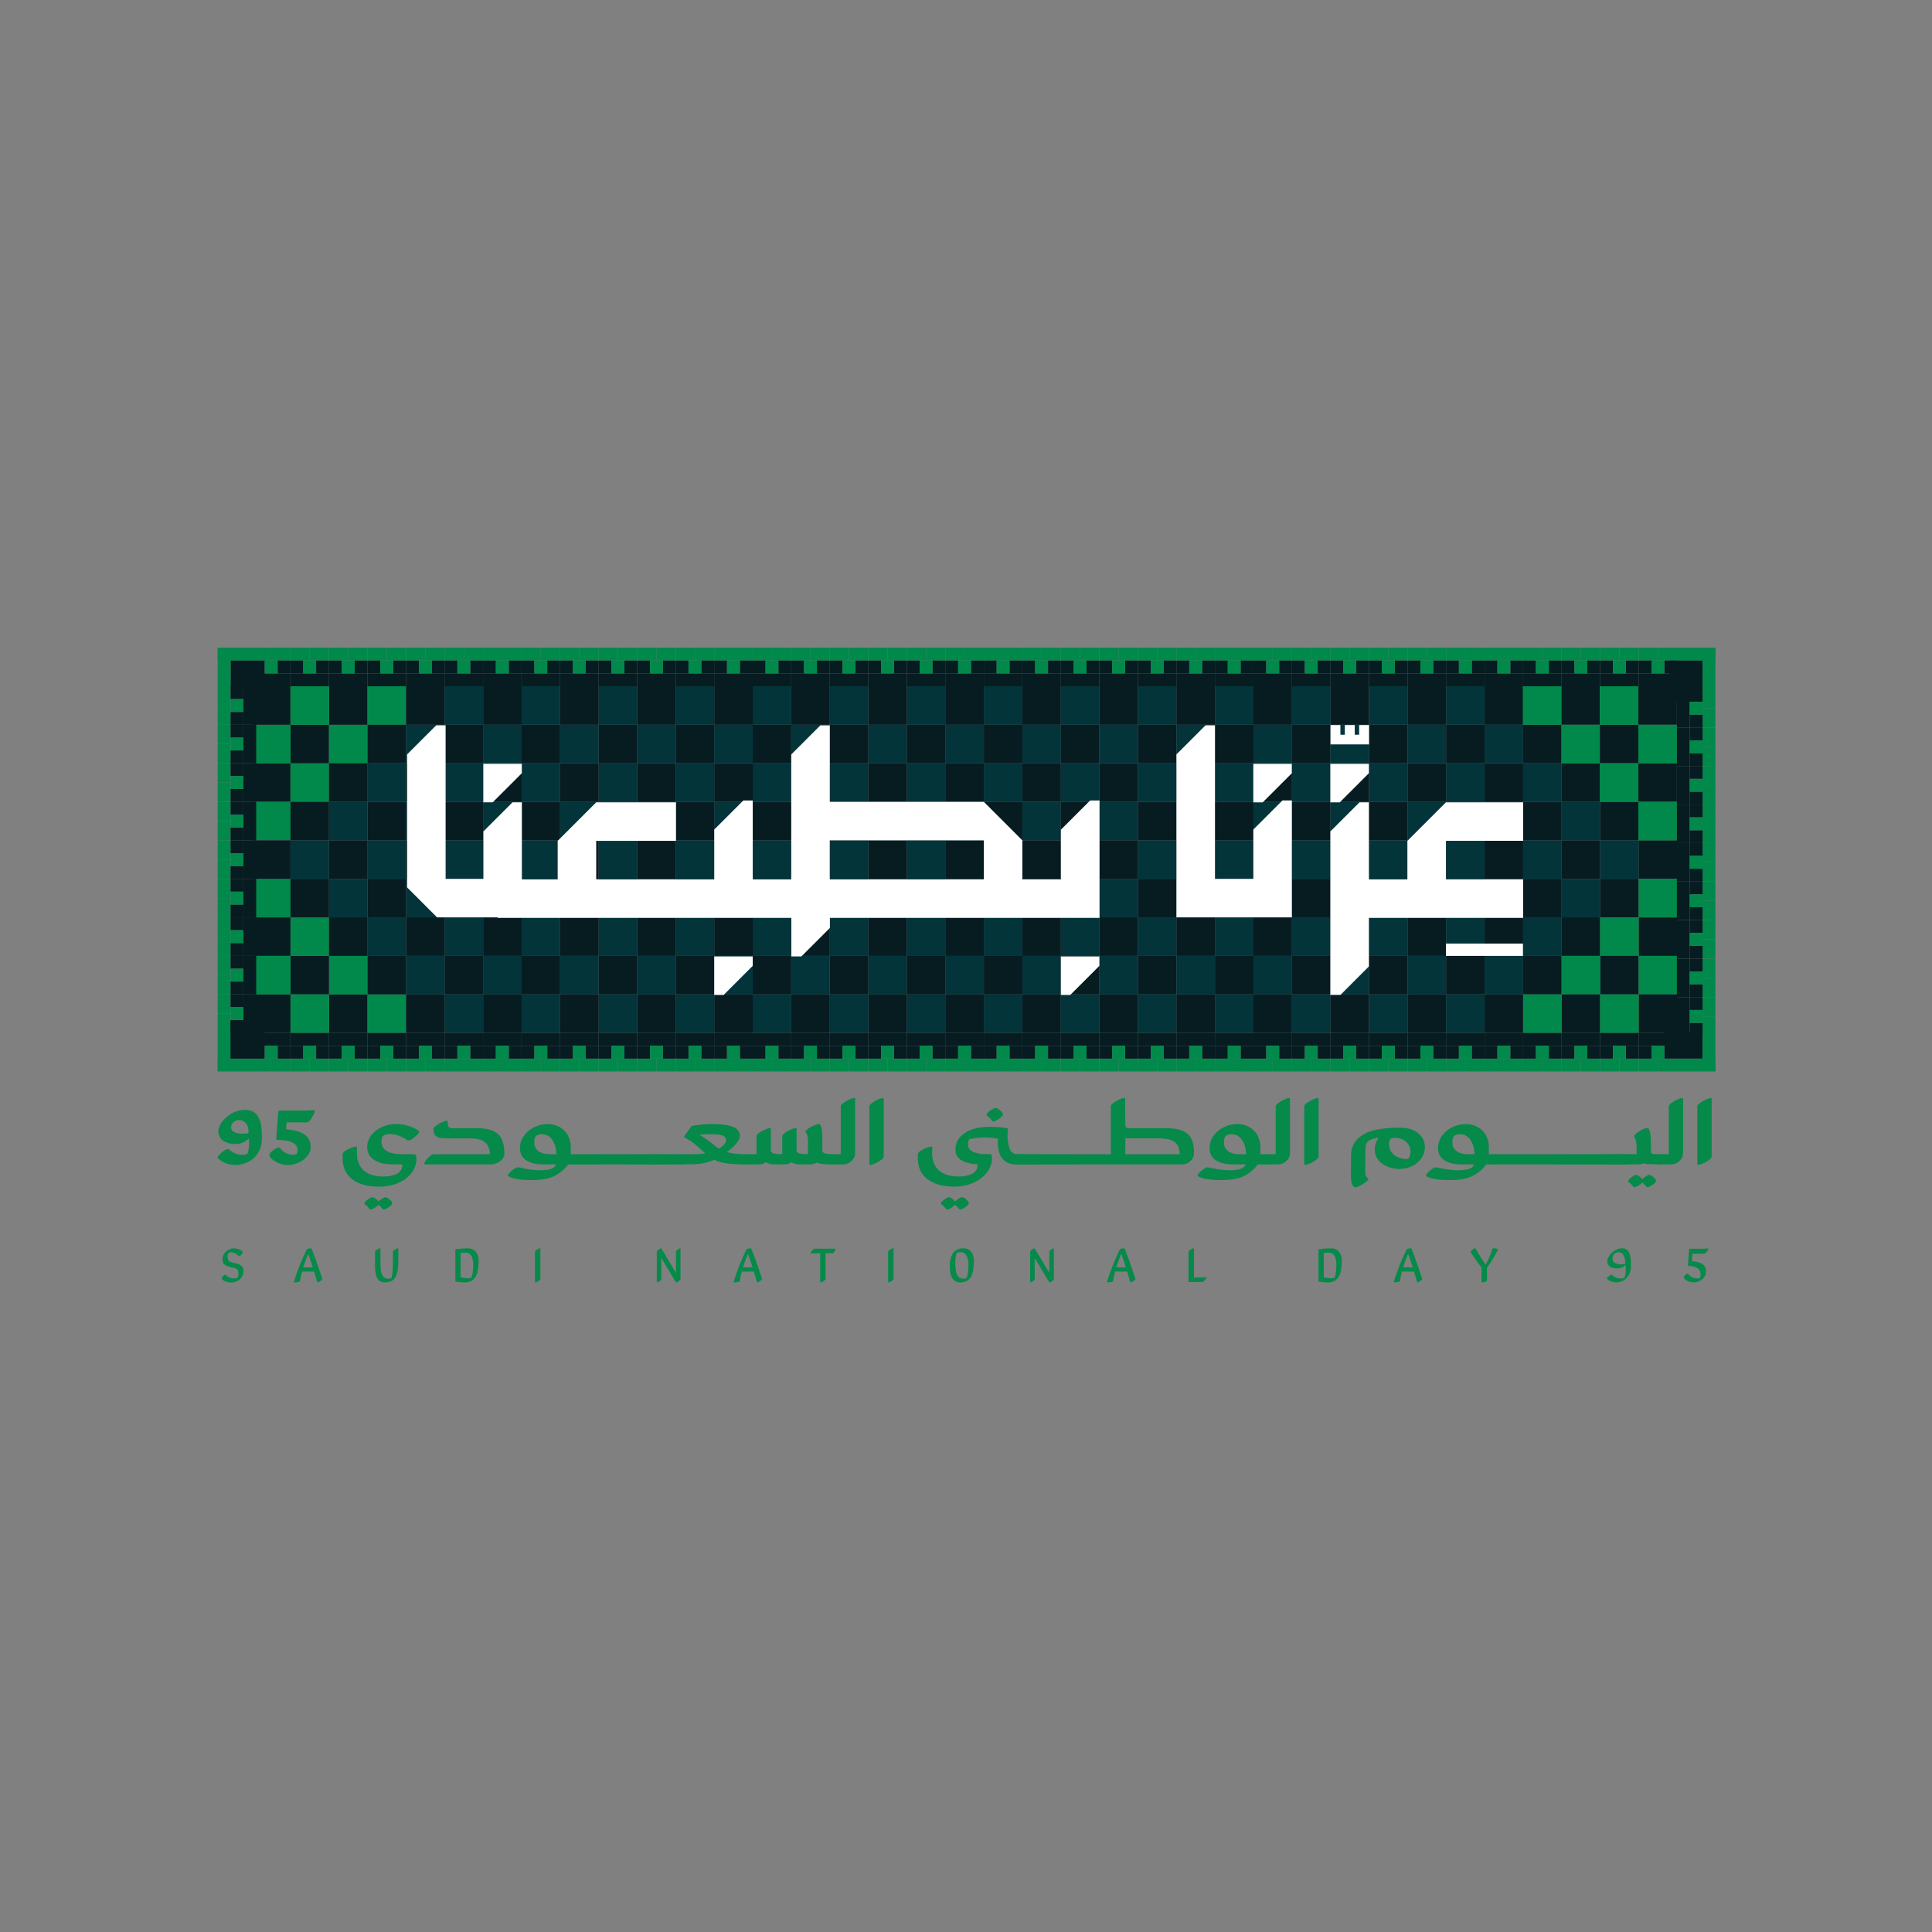 <?xml version="1.0" encoding="UTF-8"?>
<svg id="Layer_1" xmlns="http://www.w3.org/2000/svg" version="1.1" viewBox="0 0 595.28 595.28">
  <rect x="0" y="0" width="595.28" height="595.28" fill="#808080" stroke="none"/>
  <!-- Generator: Adobe Illustrator 29.7.1, SVG Export Plug-In . SVG Version: 2.1.1 Build 8)  -->
  <defs>
    <style>
      .st0 {
        fill: #071c21;
      }

      .st1 {
        fill: #00894a;
      }

      .st2 {
        fill: #fff;
      }

      .st3 {
        fill: #02343a;
      }

      .st4 {
        fill: #058a4a;
      }
    </style>
  </defs>
  <rect class="st0" x="101.37" y="306.39" width="11.87" height="11.87"/>
  <rect class="st1" x="113.24" y="306.39" width="11.87" height="11.87"/>
  <rect class="st1" x="101.37" y="294.52" width="11.87" height="11.87"/>
  <rect class="st0" x="89.5" y="294.52" width="11.87" height="11.87"/>
  <rect class="st1" x="89.5" y="282.65" width="11.87" height="11.87"/>
  <rect class="st1" x="89.5" y="306.39" width="11.87" height="11.87"/>
  <rect class="st0" x="77.63" y="282.65" width="11.87" height="11.87"/>
  <rect class="st0" x="77.63" y="306.39" width="11.87" height="11.87"/>
  <rect class="st1" x="77.63" y="270.79" width="11.87" height="11.87"/>
  <rect class="st1" x="77.63" y="294.52" width="11.87" height="11.87"/>
  <rect class="st0" x="77.63" y="235.18" width="11.87" height="11.87"/>
  <rect class="st1" x="77.63" y="247.05" width="11.87" height="11.87"/>
  <rect class="st1" x="89.5" y="235.18" width="11.87" height="11.87"/>
  <rect class="st0" x="89.5" y="223.31" width="11.87" height="11.87"/>
  <rect class="st1" x="101.37" y="223.31" width="11.87" height="11.87"/>
  <rect class="st1" x="77.63" y="223.31" width="11.87" height="11.87"/>
  <rect class="st0" x="101.37" y="211.44" width="11.87" height="11.87"/>
  <rect class="st0" x="77.63" y="211.44" width="11.87" height="11.87"/>
  <rect class="st1" x="113.24" y="211.44" width="11.87" height="11.87"/>
  <rect class="st1" x="89.5" y="211.44" width="11.87" height="11.87"/>
  <rect class="st3" x="279.4" y="211.44" width="11.87" height="11.87"/>
  <rect class="st3" x="267.53" y="223.31" width="11.87" height="11.87"/>
  <rect class="st3" x="255.66" y="235.18" width="11.87" height="11.87"/>
  <rect class="st3" x="243.79" y="247.05" width="11.87" height="11.87"/>
  <rect class="st3" x="231.93" y="258.92" width="11.87" height="11.87"/>
  <rect class="st3" x="243.79" y="270.78" width="11.87" height="11.87"/>
  <rect class="st3" x="255.66" y="282.65" width="11.87" height="11.87"/>
  <rect class="st3" x="267.53" y="294.52" width="11.87" height="11.87"/>
  <rect class="st3" x="279.4" y="306.39" width="11.87" height="11.87"/>
  <rect class="st0" x="267.53" y="211.44" width="11.87" height="11.87"/>
  <rect class="st0" x="255.66" y="223.31" width="11.87" height="11.87"/>
  <rect class="st0" x="243.79" y="235.18" width="11.87" height="11.87"/>
  <rect class="st0" x="231.93" y="247.05" width="11.87" height="11.87"/>
  <rect class="st0" x="220.06" y="258.92" width="11.87" height="11.87"/>
  <rect class="st0" x="231.93" y="270.78" width="11.87" height="11.87"/>
  <rect class="st0" x="243.79" y="282.65" width="11.87" height="11.87"/>
  <rect class="st0" x="255.66" y="294.52" width="11.87" height="11.87"/>
  <rect class="st0" x="267.53" y="306.39" width="11.87" height="11.87"/>
  <rect class="st3" x="255.66" y="211.44" width="11.87" height="11.87"/>
  <rect class="st3" x="243.79" y="223.31" width="11.87" height="11.87"/>
  <rect class="st3" x="231.92" y="235.18" width="11.87" height="11.87"/>
  <rect class="st3" x="220.06" y="247.05" width="11.87" height="11.87"/>
  <rect class="st3" x="208.19" y="258.92" width="11.87" height="11.87"/>
  <rect class="st3" x="220.06" y="270.78" width="11.87" height="11.87"/>
  <rect class="st3" x="231.92" y="282.65" width="11.87" height="11.87"/>
  <rect class="st3" x="243.79" y="294.52" width="11.87" height="11.87"/>
  <rect class="st3" x="255.66" y="306.39" width="11.87" height="11.87"/>
  <rect class="st0" x="243.79" y="211.44" width="11.87" height="11.87"/>
  <rect class="st0" x="231.92" y="223.31" width="11.87" height="11.87"/>
  <rect class="st0" x="220.06" y="235.18" width="11.87" height="11.87"/>
  <rect class="st0" x="208.19" y="247.05" width="11.87" height="11.87"/>
  <rect class="st0" x="196.32" y="258.92" width="11.87" height="11.87"/>
  <rect class="st0" x="208.19" y="270.78" width="11.87" height="11.87"/>
  <rect class="st0" x="220.06" y="282.65" width="11.87" height="11.87"/>
  <rect class="st0" x="231.92" y="294.52" width="11.87" height="11.87"/>
  <rect class="st0" x="243.79" y="306.39" width="11.87" height="11.87"/>
  <rect class="st3" x="231.92" y="211.44" width="11.87" height="11.87"/>
  <rect class="st3" x="220.06" y="223.31" width="11.87" height="11.87"/>
  <rect class="st3" x="208.19" y="235.18" width="11.87" height="11.87"/>
  <rect class="st3" x="196.32" y="247.05" width="11.87" height="11.87"/>
  <rect class="st3" x="184.45" y="258.92" width="11.87" height="11.87"/>
  <rect class="st3" x="196.32" y="270.78" width="11.87" height="11.87"/>
  <rect class="st3" x="208.19" y="282.65" width="11.87" height="11.87"/>
  <rect class="st3" x="220.06" y="294.52" width="11.87" height="11.87"/>
  <rect class="st3" x="231.92" y="306.39" width="11.87" height="11.87"/>
  <rect class="st0" x="220.06" y="211.44" width="11.87" height="11.87"/>
  <rect class="st0" x="208.19" y="223.31" width="11.87" height="11.87"/>
  <rect class="st0" x="196.32" y="235.18" width="11.87" height="11.87"/>
  <rect class="st0" x="184.45" y="247.05" width="11.87" height="11.87"/>
  <rect class="st0" x="172.58" y="258.92" width="11.87" height="11.87"/>
  <rect class="st0" x="184.45" y="270.78" width="11.87" height="11.87"/>
  <rect class="st0" x="196.32" y="282.65" width="11.87" height="11.87"/>
  <rect class="st0" x="208.19" y="294.52" width="11.87" height="11.87"/>
  <rect class="st0" x="220.06" y="306.39" width="11.87" height="11.87"/>
  <rect class="st3" x="208.19" y="211.44" width="11.87" height="11.87"/>
  <rect class="st3" x="196.32" y="223.31" width="11.87" height="11.87"/>
  <rect class="st3" x="184.45" y="235.18" width="11.87" height="11.87"/>
  <rect class="st3" x="172.58" y="247.05" width="11.87" height="11.87"/>
  <rect class="st3" x="160.71" y="258.92" width="11.87" height="11.87"/>
  <rect class="st3" x="172.58" y="270.78" width="11.87" height="11.87"/>
  <rect class="st3" x="184.45" y="282.65" width="11.87" height="11.87"/>
  <rect class="st3" x="196.32" y="294.52" width="11.87" height="11.87"/>
  <rect class="st3" x="208.19" y="306.39" width="11.87" height="11.87"/>
  <rect class="st0" x="196.32" y="211.44" width="11.87" height="11.87"/>
  <rect class="st0" x="184.45" y="223.31" width="11.87" height="11.87"/>
  <rect class="st0" x="172.58" y="235.18" width="11.87" height="11.87"/>
  <rect class="st0" x="160.71" y="247.05" width="11.87" height="11.87"/>
  <rect class="st0" x="148.85" y="258.92" width="11.87" height="11.87"/>
  <rect class="st0" x="160.71" y="270.78" width="11.87" height="11.87"/>
  <rect class="st0" x="172.58" y="282.65" width="11.87" height="11.87"/>
  <rect class="st0" x="184.45" y="294.52" width="11.87" height="11.87"/>
  <rect class="st0" x="196.32" y="306.39" width="11.87" height="11.87"/>
  <rect class="st3" x="184.45" y="211.44" width="11.87" height="11.87"/>
  <rect class="st3" x="172.58" y="223.31" width="11.87" height="11.87"/>
  <rect class="st3" x="160.71" y="235.18" width="11.87" height="11.87"/>
  <rect class="st3" x="148.85" y="247.05" width="11.87" height="11.87"/>
  <rect class="st3" x="136.98" y="258.92" width="11.87" height="11.87"/>
  <rect class="st3" x="148.85" y="270.78" width="11.87" height="11.87"/>
  <rect class="st3" x="160.71" y="282.65" width="11.87" height="11.87"/>
  <rect class="st3" x="172.58" y="294.52" width="11.87" height="11.87"/>
  <rect class="st3" x="184.45" y="306.39" width="11.87" height="11.87"/>
  <rect class="st0" x="172.58" y="211.44" width="11.87" height="11.87"/>
  <rect class="st0" x="160.71" y="223.31" width="11.87" height="11.87"/>
  <rect class="st0" x="148.85" y="235.18" width="11.87" height="11.87"/>
  <rect class="st0" x="136.98" y="247.05" width="11.87" height="11.87"/>
  <rect class="st0" x="125.11" y="258.92" width="11.87" height="11.87"/>
  <rect class="st0" x="136.98" y="270.78" width="11.87" height="11.87"/>
  <rect class="st0" x="148.85" y="282.65" width="11.87" height="11.87"/>
  <rect class="st0" x="160.71" y="294.52" width="11.87" height="11.87"/>
  <rect class="st0" x="172.58" y="306.39" width="11.87" height="11.87"/>
  <rect class="st3" x="160.71" y="211.44" width="11.87" height="11.87"/>
  <rect class="st3" x="148.85" y="223.31" width="11.87" height="11.87"/>
  <rect class="st3" x="136.98" y="235.18" width="11.87" height="11.87"/>
  <rect class="st3" x="125.11" y="247.05" width="11.87" height="11.87"/>
  <rect class="st3" x="113.24" y="258.92" width="11.87" height="11.87"/>
  <rect class="st3" x="125.11" y="270.78" width="11.87" height="11.87"/>
  <rect class="st3" x="136.98" y="282.65" width="11.87" height="11.87"/>
  <rect class="st3" x="148.85" y="294.52" width="11.87" height="11.87"/>
  <rect class="st3" x="160.71" y="306.39" width="11.87" height="11.87"/>
  <rect class="st0" x="148.85" y="211.44" width="11.87" height="11.87"/>
  <rect class="st0" x="136.98" y="223.31" width="11.87" height="11.87"/>
  <rect class="st0" x="125.11" y="235.18" width="11.87" height="11.87"/>
  <rect class="st0" x="113.24" y="247.05" width="11.87" height="11.87"/>
  <rect class="st0" x="101.37" y="258.92" width="11.87" height="11.87"/>
  <rect class="st0" x="113.24" y="270.78" width="11.87" height="11.87"/>
  <rect class="st0" x="125.11" y="282.65" width="11.87" height="11.87"/>
  <rect class="st0" x="136.98" y="294.52" width="11.87" height="11.87"/>
  <rect class="st0" x="148.85" y="306.39" width="11.87" height="11.87"/>
  <rect class="st3" x="136.98" y="211.44" width="11.87" height="11.87"/>
  <rect class="st3" x="125.11" y="223.31" width="11.87" height="11.87"/>
  <rect class="st3" x="113.24" y="235.18" width="11.87" height="11.87"/>
  <rect class="st3" x="101.37" y="247.05" width="11.87" height="11.87"/>
  <rect class="st3" x="89.5" y="258.92" width="11.87" height="11.87"/>
  <rect class="st3" x="101.37" y="270.78" width="11.87" height="11.87"/>
  <rect class="st3" x="113.24" y="282.65" width="11.87" height="11.87"/>
  <rect class="st3" x="125.11" y="294.52" width="11.87" height="11.87"/>
  <rect class="st3" x="136.98" y="306.39" width="11.87" height="11.87"/>
  <rect class="st0" x="125.11" y="211.44" width="11.87" height="11.87"/>
  <rect class="st0" x="113.24" y="223.31" width="11.87" height="11.87"/>
  <rect class="st0" x="101.37" y="235.18" width="11.87" height="11.87"/>
  <rect class="st0" x="89.5" y="247.05" width="11.87" height="11.87"/>
  <rect class="st0" x="77.63" y="258.92" width="11.87" height="11.87"/>
  <rect class="st0" x="89.5" y="270.78" width="11.87" height="11.87"/>
  <rect class="st0" x="101.37" y="282.65" width="11.87" height="11.87"/>
  <rect class="st0" x="113.24" y="294.52" width="11.87" height="11.87"/>
  <rect class="st0" x="125.11" y="306.39" width="11.87" height="11.87"/>
  <rect class="st3" x="303.14" y="306.39" width="11.87" height="11.87"/>
  <rect class="st3" x="315" y="294.52" width="11.87" height="11.87"/>
  <rect class="st3" x="326.87" y="282.65" width="11.87" height="11.87"/>
  <rect class="st3" x="338.74" y="270.78" width="11.87" height="11.87"/>
  <rect class="st3" x="350.61" y="258.92" width="11.87" height="11.87"/>
  <rect class="st3" x="338.74" y="247.05" width="11.87" height="11.87"/>
  <rect class="st3" x="326.87" y="235.18" width="11.87" height="11.87"/>
  <rect class="st3" x="315" y="223.31" width="11.87" height="11.87"/>
  <rect class="st3" x="303.14" y="211.44" width="11.87" height="11.87"/>
  <rect class="st0" x="315" y="306.39" width="11.87" height="11.87"/>
  <rect class="st0" x="326.87" y="294.52" width="11.87" height="11.87"/>
  <rect class="st0" x="338.74" y="282.65" width="11.87" height="11.87"/>
  <rect class="st0" x="350.61" y="270.78" width="11.87" height="11.87"/>
  <rect class="st0" x="362.48" y="258.92" width="11.87" height="11.87"/>
  <rect class="st0" x="350.61" y="247.05" width="11.87" height="11.87"/>
  <rect class="st0" x="338.74" y="235.18" width="11.87" height="11.87"/>
  <rect class="st0" x="326.87" y="223.31" width="11.87" height="11.87"/>
  <rect class="st0" x="315" y="211.44" width="11.87" height="11.87"/>
  <rect class="st3" x="326.87" y="306.39" width="11.87" height="11.87"/>
  <rect class="st3" x="338.74" y="294.52" width="11.87" height="11.87"/>
  <rect class="st3" x="350.61" y="282.65" width="11.87" height="11.87"/>
  <rect class="st3" x="362.48" y="270.78" width="11.87" height="11.87"/>
  <rect class="st3" x="374.34" y="258.92" width="11.87" height="11.87"/>
  <rect class="st3" x="362.48" y="247.05" width="11.87" height="11.87"/>
  <rect class="st3" x="350.61" y="235.18" width="11.87" height="11.87"/>
  <rect class="st3" x="338.74" y="223.31" width="11.87" height="11.87"/>
  <rect class="st3" x="326.87" y="211.44" width="11.87" height="11.87"/>
  <rect class="st0" x="338.74" y="306.39" width="11.87" height="11.87"/>
  <rect class="st0" x="350.61" y="294.52" width="11.87" height="11.87"/>
  <rect class="st0" x="362.48" y="282.65" width="11.87" height="11.87"/>
  <rect class="st0" x="374.34" y="270.78" width="11.87" height="11.87"/>
  <rect class="st0" x="386.21" y="258.92" width="11.87" height="11.87"/>
  <rect class="st0" x="374.34" y="247.05" width="11.87" height="11.87"/>
  <rect class="st0" x="362.48" y="235.18" width="11.87" height="11.87"/>
  <rect class="st0" x="350.61" y="223.31" width="11.87" height="11.87"/>
  <rect class="st0" x="338.74" y="211.44" width="11.87" height="11.87"/>
  <rect class="st3" x="350.61" y="306.39" width="11.87" height="11.87"/>
  <rect class="st3" x="362.48" y="294.52" width="11.87" height="11.87"/>
  <rect class="st3" x="374.35" y="282.65" width="11.87" height="11.87"/>
  <rect class="st3" x="386.21" y="270.78" width="11.87" height="11.87"/>
  <rect class="st3" x="398.08" y="258.92" width="11.87" height="11.87"/>
  <rect class="st3" x="386.21" y="247.05" width="11.87" height="11.87"/>
  <rect class="st3" x="374.35" y="235.18" width="11.87" height="11.87"/>
  <rect class="st3" x="362.48" y="223.31" width="11.87" height="11.87"/>
  <rect class="st3" x="350.61" y="211.44" width="11.87" height="11.87"/>
  <rect class="st0" x="362.48" y="306.39" width="11.87" height="11.87"/>
  <rect class="st0" x="374.35" y="294.52" width="11.87" height="11.87"/>
  <rect class="st0" x="386.21" y="282.65" width="11.87" height="11.87"/>
  <rect class="st0" x="398.08" y="270.78" width="11.87" height="11.87"/>
  <rect class="st0" x="409.95" y="258.92" width="11.87" height="11.87"/>
  <rect class="st0" x="398.08" y="247.05" width="11.87" height="11.87"/>
  <rect class="st0" x="386.21" y="235.18" width="11.87" height="11.87"/>
  <rect class="st0" x="374.35" y="223.31" width="11.87" height="11.87"/>
  <rect class="st0" x="362.48" y="211.44" width="11.87" height="11.87"/>
  <rect class="st3" x="374.35" y="306.39" width="11.87" height="11.87"/>
  <rect class="st3" x="386.21" y="294.52" width="11.87" height="11.87"/>
  <rect class="st3" x="398.08" y="282.65" width="11.87" height="11.87"/>
  <rect class="st3" x="409.95" y="270.78" width="11.87" height="11.87"/>
  <rect class="st3" x="421.82" y="258.92" width="11.87" height="11.87"/>
  <rect class="st3" x="409.95" y="247.05" width="11.87" height="11.87"/>
  <rect class="st3" x="398.08" y="235.18" width="11.87" height="11.87"/>
  <rect class="st3" x="386.21" y="223.31" width="11.87" height="11.87"/>
  <rect class="st3" x="374.35" y="211.44" width="11.87" height="11.87"/>
  <rect class="st0" x="386.21" y="306.39" width="11.87" height="11.87"/>
  <rect class="st0" x="398.08" y="294.52" width="11.87" height="11.87"/>
  <rect class="st0" x="409.95" y="282.65" width="11.87" height="11.87"/>
  <rect class="st0" x="421.82" y="270.78" width="11.87" height="11.87"/>
  <rect class="st0" x="433.69" y="258.92" width="11.87" height="11.87"/>
  <rect class="st0" x="421.82" y="247.05" width="11.87" height="11.87"/>
  <rect class="st0" x="409.95" y="235.18" width="11.87" height="11.87"/>
  <rect class="st0" x="398.08" y="223.31" width="11.87" height="11.87"/>
  <rect class="st0" x="386.21" y="211.44" width="11.87" height="11.87"/>
  <rect class="st3" x="398.08" y="306.39" width="11.87" height="11.87"/>
  <rect class="st3" x="409.95" y="294.52" width="11.87" height="11.87"/>
  <rect class="st3" x="421.82" y="282.65" width="11.87" height="11.87"/>
  <rect class="st3" x="433.69" y="270.78" width="11.87" height="11.87"/>
  <rect class="st3" x="445.56" y="258.92" width="11.87" height="11.87"/>
  <rect class="st3" x="433.69" y="247.05" width="11.87" height="11.87"/>
  <rect class="st3" x="421.82" y="235.18" width="11.87" height="11.87"/>
  <rect class="st3" x="409.95" y="223.31" width="11.87" height="11.87"/>
  <rect class="st3" x="398.08" y="211.44" width="11.87" height="11.87"/>
  <rect class="st0" x="409.95" y="306.39" width="11.87" height="11.87"/>
  <rect class="st0" x="421.82" y="294.52" width="11.87" height="11.87"/>
  <rect class="st0" x="433.69" y="282.65" width="11.87" height="11.87"/>
  <rect class="st0" x="445.56" y="270.78" width="11.87" height="11.87"/>
  <rect class="st0" x="457.43" y="258.92" width="11.87" height="11.87"/>
  <rect class="st0" x="445.56" y="247.05" width="11.87" height="11.87"/>
  <rect class="st0" x="433.69" y="235.18" width="11.87" height="11.87"/>
  <rect class="st0" x="421.82" y="223.31" width="11.87" height="11.87"/>
  <rect class="st0" x="409.95" y="211.44" width="11.87" height="11.87"/>
  <rect class="st3" x="421.82" y="306.39" width="11.87" height="11.87"/>
  <rect class="st3" x="433.69" y="294.52" width="11.87" height="11.87"/>
  <rect class="st3" x="445.56" y="282.65" width="11.87" height="11.87"/>
  <rect class="st3" x="457.43" y="270.78" width="11.87" height="11.87"/>
  <rect class="st3" x="469.29" y="258.92" width="11.87" height="11.87"/>
  <rect class="st3" x="457.43" y="247.05" width="11.87" height="11.87"/>
  <rect class="st3" x="445.56" y="235.18" width="11.87" height="11.87"/>
  <rect class="st3" x="433.69" y="223.31" width="11.87" height="11.87"/>
  <rect class="st3" x="421.82" y="211.44" width="11.87" height="11.87"/>
  <rect class="st0" x="433.69" y="306.39" width="11.87" height="11.87"/>
  <rect class="st0" x="445.56" y="294.52" width="11.87" height="11.87"/>
  <rect class="st0" x="457.43" y="282.65" width="11.87" height="11.87"/>
  <rect class="st0" x="469.29" y="270.78" width="11.87" height="11.87"/>
  <rect class="st0" x="481.16" y="258.92" width="11.87" height="11.87"/>
  <rect class="st0" x="469.29" y="247.05" width="11.87" height="11.87"/>
  <rect class="st0" x="457.43" y="235.18" width="11.87" height="11.87"/>
  <rect class="st0" x="445.56" y="223.31" width="11.87" height="11.87"/>
  <rect class="st0" x="433.69" y="211.44" width="11.87" height="11.87"/>
  <rect class="st3" x="445.56" y="306.39" width="11.87" height="11.87"/>
  <rect class="st3" x="457.43" y="294.52" width="11.87" height="11.87"/>
  <rect class="st3" x="469.29" y="282.65" width="11.87" height="11.87"/>
  <rect class="st3" x="481.16" y="270.78" width="11.87" height="11.87"/>
  <rect class="st3" x="493.03" y="258.92" width="11.87" height="11.87"/>
  <rect class="st3" x="481.16" y="247.05" width="11.87" height="11.87"/>
  <rect class="st3" x="469.29" y="235.18" width="11.87" height="11.87"/>
  <rect class="st3" x="457.43" y="223.31" width="11.87" height="11.87"/>
  <rect class="st3" x="445.56" y="211.44" width="11.87" height="11.87"/>
  <rect class="st0" x="457.43" y="306.39" width="11.87" height="11.87"/>
  <rect class="st0" x="469.29" y="294.52" width="11.87" height="11.87"/>
  <rect class="st0" x="481.16" y="282.65" width="11.87" height="11.87"/>
  <rect class="st0" x="493.03" y="270.78" width="11.87" height="11.87"/>
  <rect class="st0" x="504.9" y="258.92" width="11.87" height="11.87"/>
  <rect class="st0" x="493.03" y="247.05" width="11.87" height="11.87"/>
  <rect class="st0" x="481.16" y="235.18" width="11.87" height="11.87"/>
  <rect class="st0" x="469.29" y="223.31" width="11.87" height="11.87"/>
  <rect class="st0" x="457.43" y="211.44" width="11.87" height="11.87"/>
  <rect class="st3" x="291.27" y="223.31" width="11.87" height="11.87"/>
  <rect class="st3" x="303.14" y="235.18" width="11.87" height="11.87"/>
  <rect class="st3" x="279.4" y="235.18" width="11.87" height="11.87"/>
  <rect class="st0" x="291.27" y="211.44" width="11.87" height="11.87"/>
  <rect class="st0" x="303.14" y="223.31" width="11.87" height="11.87"/>
  <rect class="st0" x="291.27" y="235.18" width="11.87" height="11.87"/>
  <rect class="st0" x="315" y="235.18" width="11.87" height="11.87"/>
  <rect class="st0" x="267.53" y="235.18" width="11.87" height="11.87"/>
  <rect class="st3" x="303.14" y="258.92" width="11.87" height="11.87"/>
  <rect class="st3" x="279.4" y="258.92" width="11.87" height="11.87"/>
  <rect class="st0" x="291.27" y="258.92" width="11.87" height="11.87"/>
  <rect class="st0" x="315" y="258.92" width="11.87" height="11.87"/>
  <rect class="st3" x="326.87" y="258.92" width="11.87" height="11.87"/>
  <rect class="st0" x="338.74" y="258.92" width="11.87" height="11.87"/>
  <rect class="st0" x="267.53" y="258.92" width="11.87" height="11.87"/>
  <rect class="st3" x="255.66" y="258.92" width="11.87" height="11.87"/>
  <rect class="st0" x="243.79" y="258.92" width="11.87" height="11.87"/>
  <rect class="st0" x="279.4" y="223.31" width="11.87" height="11.87"/>
  <rect class="st3" x="291.27" y="247.05" width="11.87" height="11.87"/>
  <rect class="st0" x="303.14" y="247.05" width="11.87" height="11.87"/>
  <rect class="st3" x="315" y="247.05" width="11.87" height="11.87"/>
  <rect class="st0" x="326.87" y="247.05" width="11.87" height="11.87"/>
  <rect class="st0" x="279.4" y="247.05" width="11.87" height="11.87"/>
  <rect class="st3" x="267.53" y="247.05" width="11.87" height="11.87"/>
  <rect class="st0" x="255.66" y="247.05" width="11.87" height="11.87"/>
  <rect class="st3" x="291.27" y="294.52" width="11.87" height="11.87"/>
  <rect class="st3" x="279.4" y="282.66" width="11.87" height="11.87"/>
  <rect class="st3" x="303.14" y="282.66" width="11.87" height="11.87"/>
  <rect class="st0" x="291.27" y="306.39" width="11.87" height="11.87"/>
  <rect class="st0" x="279.4" y="294.52" width="11.87" height="11.87"/>
  <rect class="st0" x="291.27" y="282.66" width="11.87" height="11.87"/>
  <rect class="st0" x="267.53" y="282.66" width="11.87" height="11.87"/>
  <rect class="st0" x="315" y="282.66" width="11.87" height="11.87"/>
  <rect class="st0" x="303.14" y="294.52" width="11.87" height="11.87"/>
  <rect class="st3" x="291.27" y="270.79" width="11.87" height="11.87"/>
  <rect class="st0" x="279.4" y="270.79" width="11.87" height="11.87"/>
  <rect class="st3" x="267.53" y="270.79" width="11.87" height="11.87"/>
  <rect class="st0" x="255.66" y="270.79" width="11.87" height="11.87"/>
  <rect class="st0" x="303.14" y="270.79" width="11.87" height="11.87"/>
  <rect class="st3" x="315" y="270.79" width="11.87" height="11.87"/>
  <rect class="st0" x="326.87" y="270.79" width="11.87" height="11.87"/>
  <rect class="st0" x="481.07" y="211.44" width="11.87" height="11.87"/>
  <rect class="st1" x="469.2" y="211.44" width="11.87" height="11.87"/>
  <rect class="st1" x="481.07" y="223.31" width="11.87" height="11.87"/>
  <rect class="st0" x="492.94" y="223.31" width="11.87" height="11.87"/>
  <rect class="st1" x="492.94" y="235.18" width="11.87" height="11.87"/>
  <rect class="st1" x="492.94" y="211.44" width="11.87" height="11.87"/>
  <rect class="st0" x="504.8" y="235.18" width="11.87" height="11.87"/>
  <rect class="st0" x="504.8" y="211.44" width="11.87" height="11.87"/>
  <rect class="st1" x="504.8" y="247.05" width="11.87" height="11.87"/>
  <rect class="st1" x="504.8" y="223.31" width="11.87" height="11.87"/>
  <rect class="st0" x="504.9" y="282.66" width="11.87" height="11.87"/>
  <rect class="st1" x="504.9" y="270.79" width="11.87" height="11.87"/>
  <rect class="st1" x="493.03" y="282.66" width="11.87" height="11.87"/>
  <rect class="st0" x="493.03" y="294.52" width="11.87" height="11.87"/>
  <rect class="st1" x="481.16" y="294.52" width="11.87" height="11.87"/>
  <rect class="st1" x="504.9" y="294.52" width="11.87" height="11.87"/>
  <rect class="st0" x="481.16" y="306.39" width="11.87" height="11.87"/>
  <rect class="st0" x="504.9" y="306.39" width="11.87" height="11.87"/>
  <rect class="st1" x="469.29" y="306.39" width="11.87" height="11.87"/>
  <rect class="st1" x="493.03" y="306.39" width="11.87" height="11.87"/>
  <rect class="st1" x="510.83" y="326.17" width="17.71" height="3.96"/>
  <rect class="st1" x="504.9" y="326.17" width="5.93" height="3.96"/>
  <rect class="st0" x="504.9" y="322.22" width="3.96" height="3.96"/>
  <rect class="st0" x="512.81" y="317.88" width="11.77" height="8.29"/>
  <rect class="st0" x="504.9" y="318.26" width="11.87" height="3.96"/>
  <rect class="st1" x="508.86" y="322.22" width="3.96" height="3.96"/>
  <rect class="st1" x="498.97" y="326.17" width="5.93" height="3.96"/>
  <rect class="st1" x="493.03" y="326.17" width="5.93" height="3.96"/>
  <rect class="st0" x="493.03" y="322.22" width="3.96" height="3.96"/>
  <rect class="st0" x="500.94" y="322.22" width="3.96" height="3.96"/>
  <rect class="st0" x="493.03" y="318.26" width="11.87" height="3.96"/>
  <rect class="st1" x="496.99" y="322.22" width="3.96" height="3.96"/>
  <rect class="st1" x="487.1" y="326.17" width="5.93" height="3.96"/>
  <rect class="st1" x="481.16" y="326.17" width="5.93" height="3.96"/>
  <rect class="st0" x="481.16" y="322.22" width="3.96" height="3.96"/>
  <rect class="st0" x="489.08" y="322.22" width="3.96" height="3.96"/>
  <rect class="st0" x="481.16" y="318.26" width="11.87" height="3.96"/>
  <rect class="st1" x="485.12" y="322.22" width="3.96" height="3.96"/>
  <rect class="st1" x="475.23" y="326.17" width="5.93" height="3.96"/>
  <rect class="st1" x="469.29" y="326.17" width="5.93" height="3.96"/>
  <rect class="st0" x="469.29" y="322.22" width="3.96" height="3.96"/>
  <rect class="st0" x="477.21" y="322.22" width="3.96" height="3.96"/>
  <rect class="st0" x="469.29" y="318.26" width="11.87" height="3.96"/>
  <rect class="st1" x="473.25" y="322.22" width="3.96" height="3.96"/>
  <rect class="st1" x="463.36" y="326.17" width="5.93" height="3.96"/>
  <rect class="st1" x="457.43" y="326.17" width="5.93" height="3.96"/>
  <rect class="st0" x="457.43" y="322.22" width="3.96" height="3.96"/>
  <rect class="st0" x="465.34" y="322.22" width="3.96" height="3.96"/>
  <rect class="st0" x="457.43" y="318.26" width="11.87" height="3.96"/>
  <rect class="st1" x="461.38" y="322.22" width="3.96" height="3.96"/>
  <rect class="st1" x="451.49" y="326.17" width="5.93" height="3.96"/>
  <rect class="st1" x="445.56" y="326.17" width="5.93" height="3.96"/>
  <rect class="st0" x="445.56" y="322.22" width="3.96" height="3.96"/>
  <rect class="st0" x="453.47" y="322.22" width="3.96" height="3.96"/>
  <rect class="st0" x="445.56" y="318.26" width="11.87" height="3.96"/>
  <rect class="st1" x="449.51" y="322.22" width="3.96" height="3.96"/>
  <rect class="st1" x="439.62" y="326.17" width="5.93" height="3.96"/>
  <rect class="st1" x="433.69" y="326.17" width="5.93" height="3.96"/>
  <rect class="st0" x="433.69" y="322.22" width="3.96" height="3.96"/>
  <rect class="st0" x="441.6" y="322.22" width="3.96" height="3.96"/>
  <rect class="st0" x="433.69" y="318.26" width="11.87" height="3.96"/>
  <rect class="st1" x="437.64" y="322.22" width="3.96" height="3.96"/>
  <rect class="st1" x="427.75" y="326.17" width="5.93" height="3.96"/>
  <rect class="st1" x="421.82" y="326.17" width="5.93" height="3.96"/>
  <rect class="st0" x="421.82" y="322.22" width="3.96" height="3.96"/>
  <rect class="st0" x="429.73" y="322.22" width="3.96" height="3.96"/>
  <rect class="st0" x="421.82" y="318.26" width="11.87" height="3.96"/>
  <rect class="st1" x="425.77" y="322.22" width="3.96" height="3.96"/>
  <rect class="st1" x="415.88" y="326.17" width="5.93" height="3.96"/>
  <rect class="st1" x="409.95" y="326.17" width="5.93" height="3.96"/>
  <rect class="st0" x="409.95" y="322.22" width="3.96" height="3.96"/>
  <rect class="st0" x="417.86" y="322.22" width="3.96" height="3.96"/>
  <rect class="st0" x="409.95" y="318.26" width="11.87" height="3.96"/>
  <rect class="st1" x="413.91" y="322.22" width="3.96" height="3.96"/>
  <rect class="st1" x="404.01" y="326.17" width="5.93" height="3.96"/>
  <rect class="st1" x="398.08" y="326.17" width="5.93" height="3.96"/>
  <rect class="st0" x="398.08" y="322.22" width="3.96" height="3.96"/>
  <rect class="st0" x="405.99" y="322.22" width="3.96" height="3.96"/>
  <rect class="st0" x="398.08" y="318.26" width="11.87" height="3.96"/>
  <rect class="st1" x="402.04" y="322.22" width="3.96" height="3.96"/>
  <rect class="st1" x="392.15" y="326.17" width="5.93" height="3.96"/>
  <rect class="st1" x="386.21" y="326.17" width="5.93" height="3.96"/>
  <rect class="st0" x="386.21" y="322.22" width="3.96" height="3.96"/>
  <rect class="st0" x="394.12" y="322.22" width="3.96" height="3.96"/>
  <rect class="st0" x="386.21" y="318.26" width="11.87" height="3.96"/>
  <rect class="st1" x="390.17" y="322.22" width="3.96" height="3.96"/>
  <rect class="st1" x="380.28" y="326.17" width="5.93" height="3.96"/>
  <rect class="st1" x="374.34" y="326.17" width="5.93" height="3.96"/>
  <rect class="st0" x="374.34" y="322.22" width="3.96" height="3.96"/>
  <rect class="st0" x="382.26" y="322.22" width="3.96" height="3.96"/>
  <rect class="st0" x="374.34" y="318.26" width="11.87" height="3.96"/>
  <rect class="st1" x="378.3" y="322.22" width="3.96" height="3.96"/>
  <rect class="st1" x="368.41" y="326.17" width="5.93" height="3.96"/>
  <rect class="st1" x="362.47" y="326.17" width="5.93" height="3.96"/>
  <rect class="st0" x="362.47" y="322.22" width="3.96" height="3.96"/>
  <rect class="st0" x="370.39" y="322.22" width="3.96" height="3.96"/>
  <rect class="st0" x="362.47" y="318.26" width="11.87" height="3.96"/>
  <rect class="st1" x="366.43" y="322.22" width="3.96" height="3.96"/>
  <rect class="st1" x="356.54" y="326.17" width="5.93" height="3.96"/>
  <rect class="st1" x="350.61" y="326.17" width="5.93" height="3.96"/>
  <rect class="st0" x="350.61" y="322.22" width="3.96" height="3.96"/>
  <rect class="st0" x="358.52" y="322.22" width="3.96" height="3.96"/>
  <rect class="st0" x="350.61" y="318.26" width="11.87" height="3.96"/>
  <rect class="st1" x="354.56" y="322.22" width="3.96" height="3.96"/>
  <rect class="st1" x="344.67" y="326.17" width="5.93" height="3.96"/>
  <rect class="st1" x="338.74" y="326.17" width="5.93" height="3.96"/>
  <rect class="st0" x="338.74" y="322.22" width="3.96" height="3.96"/>
  <rect class="st0" x="346.65" y="322.22" width="3.96" height="3.96"/>
  <rect class="st0" x="338.74" y="318.26" width="11.87" height="3.96"/>
  <rect class="st1" x="342.69" y="322.22" width="3.96" height="3.96"/>
  <rect class="st1" x="332.8" y="326.17" width="5.93" height="3.96"/>
  <rect class="st1" x="326.87" y="326.17" width="5.93" height="3.96"/>
  <rect class="st0" x="326.87" y="322.22" width="3.96" height="3.96"/>
  <rect class="st0" x="334.78" y="322.22" width="3.96" height="3.96"/>
  <rect class="st0" x="326.87" y="318.26" width="11.87" height="3.96"/>
  <rect class="st1" x="330.82" y="322.22" width="3.96" height="3.96"/>
  <rect class="st1" x="320.93" y="326.17" width="5.93" height="3.96"/>
  <rect class="st1" x="315" y="326.17" width="5.93" height="3.96"/>
  <rect class="st0" x="315" y="322.22" width="3.96" height="3.96"/>
  <rect class="st0" x="322.91" y="322.22" width="3.96" height="3.96"/>
  <rect class="st0" x="315" y="318.26" width="11.87" height="3.96"/>
  <rect class="st1" x="318.95" y="322.22" width="3.96" height="3.96"/>
  <rect class="st1" x="309.06" y="326.17" width="5.93" height="3.96"/>
  <rect class="st1" x="303.13" y="326.17" width="5.93" height="3.96"/>
  <rect class="st0" x="303.13" y="322.22" width="3.96" height="3.96"/>
  <rect class="st0" x="311.04" y="322.22" width="3.96" height="3.96"/>
  <rect class="st0" x="303.13" y="318.26" width="11.87" height="3.96"/>
  <rect class="st1" x="307.09" y="322.22" width="3.96" height="3.96"/>
  <rect class="st1" x="297.19" y="326.17" width="5.93" height="3.96"/>
  <rect class="st1" x="291.26" y="326.17" width="5.93" height="3.96"/>
  <rect class="st0" x="291.26" y="322.22" width="3.96" height="3.96"/>
  <rect class="st0" x="299.17" y="322.22" width="3.96" height="3.96"/>
  <rect class="st0" x="291.26" y="318.26" width="11.87" height="3.96"/>
  <rect class="st1" x="295.22" y="322.22" width="3.96" height="3.96"/>
  <rect class="st1" x="285.33" y="326.17" width="5.93" height="3.96"/>
  <rect class="st1" x="279.39" y="326.17" width="5.93" height="3.96"/>
  <rect class="st0" x="279.39" y="322.22" width="3.96" height="3.96"/>
  <rect class="st0" x="287.3" y="322.22" width="3.96" height="3.96"/>
  <rect class="st0" x="279.39" y="318.26" width="11.87" height="3.96"/>
  <rect class="st1" x="283.35" y="322.22" width="3.96" height="3.96"/>
  <rect class="st1" x="273.46" y="326.17" width="5.93" height="3.96"/>
  <rect class="st1" x="267.52" y="326.17" width="5.93" height="3.96"/>
  <rect class="st0" x="267.52" y="322.22" width="3.96" height="3.96"/>
  <rect class="st0" x="275.44" y="322.22" width="3.96" height="3.96"/>
  <rect class="st0" x="267.52" y="318.26" width="11.87" height="3.96"/>
  <rect class="st1" x="271.48" y="322.22" width="3.96" height="3.96"/>
  <rect class="st1" x="261.59" y="326.17" width="5.93" height="3.96"/>
  <rect class="st1" x="255.65" y="326.17" width="5.93" height="3.96"/>
  <rect class="st0" x="255.65" y="322.22" width="3.96" height="3.96"/>
  <rect class="st0" x="263.57" y="322.22" width="3.96" height="3.96"/>
  <rect class="st0" x="255.65" y="318.26" width="11.87" height="3.96"/>
  <rect class="st1" x="259.61" y="322.22" width="3.96" height="3.96"/>
  <rect class="st1" x="249.72" y="326.17" width="5.93" height="3.96"/>
  <rect class="st1" x="243.79" y="326.17" width="5.93" height="3.96"/>
  <rect class="st0" x="243.79" y="322.22" width="3.96" height="3.96"/>
  <rect class="st0" x="251.7" y="322.22" width="3.96" height="3.96"/>
  <rect class="st0" x="243.79" y="318.26" width="11.87" height="3.96"/>
  <rect class="st1" x="247.74" y="322.22" width="3.96" height="3.96"/>
  <rect class="st1" x="237.85" y="326.17" width="5.93" height="3.96"/>
  <rect class="st1" x="231.92" y="326.17" width="5.93" height="3.96"/>
  <rect class="st0" x="231.92" y="322.22" width="3.96" height="3.96"/>
  <rect class="st0" x="239.83" y="322.22" width="3.96" height="3.96"/>
  <rect class="st0" x="231.92" y="318.26" width="11.87" height="3.96"/>
  <rect class="st1" x="235.87" y="322.22" width="3.96" height="3.96"/>
  <rect class="st1" x="225.98" y="326.17" width="5.93" height="3.96"/>
  <rect class="st1" x="220.05" y="326.17" width="5.93" height="3.96"/>
  <rect class="st0" x="220.05" y="322.22" width="3.96" height="3.96"/>
  <rect class="st0" x="227.96" y="322.22" width="3.96" height="3.96"/>
  <rect class="st0" x="220.05" y="318.26" width="11.87" height="3.96"/>
  <rect class="st1" x="224" y="322.22" width="3.96" height="3.96"/>
  <rect class="st1" x="214.11" y="326.17" width="5.93" height="3.96"/>
  <rect class="st1" x="208.18" y="326.17" width="5.93" height="3.96"/>
  <rect class="st0" x="208.18" y="322.22" width="3.96" height="3.96"/>
  <rect class="st0" x="216.09" y="322.22" width="3.96" height="3.96"/>
  <rect class="st0" x="208.18" y="318.26" width="11.87" height="3.96"/>
  <rect class="st1" x="212.14" y="322.22" width="3.96" height="3.96"/>
  <rect class="st1" x="202.25" y="326.17" width="5.93" height="3.96"/>
  <rect class="st1" x="196.31" y="326.17" width="5.93" height="3.96"/>
  <rect class="st0" x="196.31" y="322.22" width="3.96" height="3.96"/>
  <rect class="st0" x="204.22" y="322.22" width="3.96" height="3.96"/>
  <rect class="st0" x="196.31" y="318.26" width="11.87" height="3.96"/>
  <rect class="st1" x="200.27" y="322.22" width="3.96" height="3.96"/>
  <rect class="st1" x="190.38" y="326.17" width="5.93" height="3.96"/>
  <rect class="st1" x="184.44" y="326.17" width="5.93" height="3.96"/>
  <rect class="st0" x="184.44" y="322.22" width="3.96" height="3.96"/>
  <rect class="st0" x="192.35" y="322.22" width="3.96" height="3.96"/>
  <rect class="st0" x="184.44" y="318.26" width="11.87" height="3.96"/>
  <rect class="st1" x="188.4" y="322.22" width="3.96" height="3.96"/>
  <rect class="st1" x="178.51" y="326.17" width="5.93" height="3.96"/>
  <rect class="st1" x="172.57" y="326.17" width="5.93" height="3.96"/>
  <rect class="st0" x="172.57" y="322.22" width="3.96" height="3.96"/>
  <rect class="st0" x="180.48" y="322.22" width="3.96" height="3.96"/>
  <rect class="st0" x="172.57" y="318.26" width="11.87" height="3.96"/>
  <rect class="st1" x="176.53" y="322.22" width="3.96" height="3.96"/>
  <rect class="st1" x="166.64" y="326.17" width="5.93" height="3.96"/>
  <rect class="st1" x="160.7" y="326.17" width="5.93" height="3.96"/>
  <rect class="st0" x="160.7" y="322.22" width="3.96" height="3.96"/>
  <rect class="st0" x="168.62" y="322.22" width="3.96" height="3.96"/>
  <rect class="st0" x="160.7" y="318.26" width="11.87" height="3.96"/>
  <rect class="st1" x="164.66" y="322.22" width="3.96" height="3.96"/>
  <rect class="st1" x="154.77" y="326.17" width="5.93" height="3.96"/>
  <rect class="st1" x="148.83" y="326.17" width="5.93" height="3.96"/>
  <rect class="st0" x="148.83" y="322.22" width="3.96" height="3.96"/>
  <rect class="st0" x="156.75" y="322.22" width="3.96" height="3.96"/>
  <rect class="st0" x="148.83" y="318.26" width="11.87" height="3.96"/>
  <rect class="st1" x="152.79" y="322.22" width="3.96" height="3.96"/>
  <rect class="st1" x="142.9" y="326.17" width="5.93" height="3.96"/>
  <rect class="st1" x="136.97" y="326.17" width="5.93" height="3.96"/>
  <rect class="st0" x="136.97" y="322.22" width="3.96" height="3.96"/>
  <rect class="st0" x="144.88" y="322.22" width="3.96" height="3.96"/>
  <rect class="st0" x="136.97" y="318.26" width="11.87" height="3.96"/>
  <rect class="st1" x="140.92" y="322.22" width="3.96" height="3.96"/>
  <rect class="st1" x="131.03" y="326.17" width="5.93" height="3.96"/>
  <rect class="st1" x="125.1" y="326.17" width="5.93" height="3.96"/>
  <rect class="st0" x="125.1" y="322.22" width="3.96" height="3.96"/>
  <rect class="st0" x="133.01" y="322.22" width="3.96" height="3.96"/>
  <rect class="st0" x="125.1" y="318.26" width="11.87" height="3.96"/>
  <rect class="st1" x="129.05" y="322.22" width="3.96" height="3.96"/>
  <rect class="st1" x="119.16" y="326.17" width="5.93" height="3.96"/>
  <rect class="st1" x="113.23" y="326.17" width="5.93" height="3.96"/>
  <rect class="st0" x="113.23" y="322.22" width="3.96" height="3.96"/>
  <rect class="st0" x="121.14" y="322.22" width="3.96" height="3.96"/>
  <rect class="st0" x="113.23" y="318.26" width="11.87" height="3.96"/>
  <rect class="st1" x="117.18" y="322.22" width="3.96" height="3.96"/>
  <rect class="st1" x="107.29" y="326.17" width="5.93" height="3.96"/>
  <rect class="st1" x="101.36" y="326.17" width="5.93" height="3.96"/>
  <rect class="st0" x="101.36" y="322.22" width="3.96" height="3.96"/>
  <rect class="st0" x="109.27" y="322.22" width="3.96" height="3.96"/>
  <rect class="st0" x="101.36" y="318.26" width="11.87" height="3.96"/>
  <rect class="st1" x="105.32" y="322.22" width="3.96" height="3.96"/>
  <rect class="st1" x="95.43" y="326.17" width="5.93" height="3.96"/>
  <rect class="st1" x="89.49" y="326.17" width="5.93" height="3.96"/>
  <rect class="st0" x="89.49" y="322.22" width="3.96" height="3.96"/>
  <rect class="st0" x="97.4" y="322.22" width="3.96" height="3.96"/>
  <rect class="st0" x="89.49" y="318.26" width="11.87" height="3.96"/>
  <rect class="st1" x="93.45" y="322.22" width="3.96" height="3.96"/>
  <rect class="st1" x="83.56" y="326.17" width="5.93" height="3.96"/>
  <rect class="st1" x="67.07" y="326.17" width="16.48" height="3.96"/>
  <rect class="st0" x="70.12" y="314.72" width="11.46" height="11.46"/>
  <rect class="st0" x="85.54" y="322.22" width="3.96" height="3.96"/>
  <rect class="st0" x="77.62" y="318.26" width="11.87" height="3.96"/>
  <rect class="st1" x="81.58" y="322.22" width="3.96" height="3.96"/>
  <rect class="st1" x="67.07" y="199.58" width="16.48" height="3.96"/>
  <rect class="st1" x="83.56" y="199.57" width="5.93" height="3.96"/>
  <rect class="st0" x="85.53" y="203.53" width="3.96" height="3.96"/>
  <rect class="st0" x="71.03" y="203.53" width="10.55" height="7.91"/>
  <rect class="st0" x="77.62" y="207.49" width="11.87" height="3.96"/>
  <rect class="st1" x="81.58" y="203.53" width="3.96" height="3.96"/>
  <rect class="st1" x="89.49" y="199.57" width="5.93" height="3.96"/>
  <rect class="st1" x="95.42" y="199.57" width="5.93" height="3.96"/>
  <rect class="st0" x="97.4" y="203.53" width="3.96" height="3.96"/>
  <rect class="st0" x="89.49" y="203.53" width="3.96" height="3.96"/>
  <rect class="st0" x="89.49" y="207.49" width="11.87" height="3.96"/>
  <rect class="st1" x="93.45" y="203.53" width="3.96" height="3.96"/>
  <rect class="st1" x="101.36" y="199.57" width="5.93" height="3.96"/>
  <rect class="st1" x="107.29" y="199.57" width="5.93" height="3.96"/>
  <rect class="st0" x="109.27" y="203.53" width="3.96" height="3.96"/>
  <rect class="st0" x="101.36" y="203.53" width="3.96" height="3.96"/>
  <rect class="st0" x="101.36" y="207.49" width="11.87" height="3.96"/>
  <rect class="st1" x="105.32" y="203.53" width="3.96" height="3.96"/>
  <rect class="st1" x="113.23" y="199.57" width="5.93" height="3.96"/>
  <rect class="st1" x="119.16" y="199.57" width="5.93" height="3.96"/>
  <rect class="st0" x="121.14" y="203.53" width="3.96" height="3.96"/>
  <rect class="st0" x="113.23" y="203.53" width="3.96" height="3.96"/>
  <rect class="st0" x="113.23" y="207.49" width="11.87" height="3.96"/>
  <rect class="st1" x="117.18" y="203.53" width="3.96" height="3.96"/>
  <rect class="st1" x="125.1" y="199.57" width="5.93" height="3.96"/>
  <rect class="st1" x="131.03" y="199.57" width="5.93" height="3.96"/>
  <rect class="st0" x="133.01" y="203.53" width="3.96" height="3.96"/>
  <rect class="st0" x="125.1" y="203.53" width="3.96" height="3.96"/>
  <rect class="st0" x="125.1" y="207.49" width="11.87" height="3.96"/>
  <rect class="st1" x="129.05" y="203.53" width="3.96" height="3.96"/>
  <rect class="st1" x="136.97" y="199.57" width="5.93" height="3.96"/>
  <rect class="st1" x="142.9" y="199.57" width="5.93" height="3.96"/>
  <rect class="st0" x="144.88" y="203.53" width="3.96" height="3.96"/>
  <rect class="st0" x="136.97" y="203.53" width="3.96" height="3.96"/>
  <rect class="st0" x="136.97" y="207.49" width="11.87" height="3.96"/>
  <rect class="st1" x="140.92" y="203.53" width="3.96" height="3.96"/>
  <rect class="st1" x="148.83" y="199.57" width="5.93" height="3.96"/>
  <rect class="st1" x="154.77" y="199.57" width="5.93" height="3.96"/>
  <rect class="st0" x="156.75" y="203.53" width="3.96" height="3.96"/>
  <rect class="st0" x="148.83" y="203.53" width="3.96" height="3.96"/>
  <rect class="st0" x="148.83" y="207.49" width="11.87" height="3.96"/>
  <rect class="st1" x="152.79" y="203.53" width="3.96" height="3.96"/>
  <rect class="st1" x="160.7" y="199.57" width="5.93" height="3.96"/>
  <rect class="st1" x="166.64" y="199.57" width="5.93" height="3.96"/>
  <rect class="st0" x="168.61" y="203.53" width="3.96" height="3.96"/>
  <rect class="st0" x="160.7" y="203.53" width="3.96" height="3.96"/>
  <rect class="st0" x="160.7" y="207.49" width="11.87" height="3.96"/>
  <rect class="st1" x="164.66" y="203.53" width="3.96" height="3.96"/>
  <rect class="st1" x="172.57" y="199.57" width="5.93" height="3.96"/>
  <rect class="st1" x="178.51" y="199.57" width="5.93" height="3.96"/>
  <rect class="st0" x="180.48" y="203.53" width="3.96" height="3.96"/>
  <rect class="st0" x="172.57" y="203.53" width="3.96" height="3.96"/>
  <rect class="st0" x="172.57" y="207.49" width="11.87" height="3.96"/>
  <rect class="st1" x="176.53" y="203.53" width="3.96" height="3.96"/>
  <rect class="st1" x="184.44" y="199.57" width="5.93" height="3.96"/>
  <rect class="st1" x="190.38" y="199.57" width="5.93" height="3.96"/>
  <rect class="st0" x="192.35" y="203.53" width="3.96" height="3.96"/>
  <rect class="st0" x="184.44" y="203.53" width="3.96" height="3.96"/>
  <rect class="st0" x="184.44" y="207.49" width="11.87" height="3.96"/>
  <rect class="st1" x="188.4" y="203.53" width="3.96" height="3.96"/>
  <rect class="st1" x="196.31" y="199.57" width="5.93" height="3.96"/>
  <rect class="st1" x="202.24" y="199.57" width="5.93" height="3.96"/>
  <rect class="st0" x="204.22" y="203.53" width="3.96" height="3.96"/>
  <rect class="st0" x="196.31" y="203.53" width="3.96" height="3.96"/>
  <rect class="st0" x="196.31" y="207.49" width="11.87" height="3.96"/>
  <rect class="st1" x="200.27" y="203.53" width="3.96" height="3.96"/>
  <rect class="st1" x="208.18" y="199.57" width="5.93" height="3.96"/>
  <rect class="st1" x="214.11" y="199.57" width="5.93" height="3.96"/>
  <rect class="st0" x="216.09" y="203.53" width="3.96" height="3.96"/>
  <rect class="st0" x="208.18" y="203.53" width="3.96" height="3.96"/>
  <rect class="st0" x="208.18" y="207.49" width="11.87" height="3.96"/>
  <rect class="st1" x="212.13" y="203.53" width="3.96" height="3.96"/>
  <rect class="st1" x="220.05" y="199.57" width="5.93" height="3.96"/>
  <rect class="st1" x="225.98" y="199.57" width="5.93" height="3.96"/>
  <rect class="st0" x="227.96" y="203.53" width="3.96" height="3.96"/>
  <rect class="st0" x="220.05" y="203.53" width="3.96" height="3.96"/>
  <rect class="st0" x="220.05" y="207.49" width="11.87" height="3.96"/>
  <rect class="st1" x="224" y="203.53" width="3.96" height="3.96"/>
  <rect class="st1" x="231.92" y="199.57" width="5.93" height="3.96"/>
  <rect class="st1" x="237.85" y="199.57" width="5.93" height="3.96"/>
  <rect class="st0" x="239.83" y="203.53" width="3.96" height="3.96"/>
  <rect class="st0" x="231.92" y="203.53" width="3.96" height="3.96"/>
  <rect class="st0" x="231.92" y="207.49" width="11.87" height="3.96"/>
  <rect class="st1" x="235.87" y="203.53" width="3.96" height="3.96"/>
  <rect class="st1" x="243.78" y="199.57" width="5.93" height="3.96"/>
  <rect class="st1" x="249.72" y="199.57" width="5.93" height="3.96"/>
  <rect class="st0" x="251.7" y="203.53" width="3.96" height="3.96"/>
  <rect class="st0" x="243.79" y="203.53" width="3.96" height="3.96"/>
  <rect class="st0" x="243.79" y="207.49" width="11.87" height="3.96"/>
  <rect class="st1" x="247.74" y="203.53" width="3.96" height="3.96"/>
  <rect class="st1" x="255.65" y="199.57" width="5.93" height="3.96"/>
  <rect class="st1" x="261.59" y="199.57" width="5.93" height="3.96"/>
  <rect class="st0" x="263.57" y="203.53" width="3.96" height="3.96"/>
  <rect class="st0" x="255.65" y="203.53" width="3.96" height="3.96"/>
  <rect class="st0" x="255.65" y="207.49" width="11.87" height="3.96"/>
  <rect class="st1" x="259.61" y="203.53" width="3.96" height="3.96"/>
  <rect class="st1" x="267.52" y="199.57" width="5.93" height="3.96"/>
  <rect class="st1" x="273.46" y="199.57" width="5.93" height="3.96"/>
  <rect class="st0" x="275.43" y="203.53" width="3.96" height="3.96"/>
  <rect class="st0" x="267.52" y="203.53" width="3.96" height="3.96"/>
  <rect class="st0" x="267.52" y="207.49" width="11.87" height="3.96"/>
  <rect class="st1" x="271.48" y="203.53" width="3.96" height="3.96"/>
  <rect class="st1" x="279.39" y="199.57" width="5.93" height="3.96"/>
  <rect class="st1" x="285.33" y="199.57" width="5.93" height="3.96"/>
  <rect class="st0" x="287.3" y="203.53" width="3.96" height="3.96"/>
  <rect class="st0" x="279.39" y="203.53" width="3.96" height="3.96"/>
  <rect class="st0" x="279.39" y="207.49" width="11.87" height="3.96"/>
  <rect class="st1" x="283.35" y="203.53" width="3.96" height="3.96"/>
  <rect class="st1" x="291.26" y="199.57" width="5.93" height="3.96"/>
  <rect class="st1" x="297.19" y="199.57" width="5.93" height="3.96"/>
  <rect class="st0" x="299.17" y="203.53" width="3.96" height="3.96"/>
  <rect class="st0" x="291.26" y="203.53" width="3.96" height="3.96"/>
  <rect class="st0" x="291.26" y="207.49" width="11.87" height="3.96"/>
  <rect class="st1" x="295.22" y="203.53" width="3.96" height="3.96"/>
  <rect class="st1" x="303.13" y="199.57" width="5.93" height="3.96"/>
  <rect class="st1" x="309.06" y="199.57" width="5.93" height="3.96"/>
  <rect class="st0" x="311.04" y="203.53" width="3.96" height="3.96"/>
  <rect class="st0" x="303.13" y="203.53" width="3.96" height="3.96"/>
  <rect class="st0" x="303.13" y="207.49" width="11.87" height="3.96"/>
  <rect class="st1" x="307.09" y="203.53" width="3.96" height="3.96"/>
  <rect class="st1" x="315" y="199.57" width="5.93" height="3.96"/>
  <rect class="st1" x="320.93" y="199.57" width="5.93" height="3.96"/>
  <rect class="st0" x="322.91" y="203.53" width="3.96" height="3.96"/>
  <rect class="st0" x="315" y="203.53" width="3.96" height="3.96"/>
  <rect class="st0" x="315" y="207.49" width="11.87" height="3.96"/>
  <rect class="st1" x="318.95" y="203.53" width="3.96" height="3.96"/>
  <rect class="st1" x="326.87" y="199.57" width="5.93" height="3.96"/>
  <rect class="st1" x="332.8" y="199.57" width="5.93" height="3.96"/>
  <rect class="st0" x="334.78" y="203.53" width="3.96" height="3.96"/>
  <rect class="st0" x="326.87" y="203.53" width="3.96" height="3.96"/>
  <rect class="st0" x="326.87" y="207.49" width="11.87" height="3.96"/>
  <rect class="st1" x="330.82" y="203.53" width="3.96" height="3.96"/>
  <rect class="st1" x="338.74" y="199.57" width="5.93" height="3.96"/>
  <rect class="st1" x="344.67" y="199.57" width="5.93" height="3.96"/>
  <rect class="st0" x="346.65" y="203.53" width="3.96" height="3.96"/>
  <rect class="st0" x="338.74" y="203.53" width="3.96" height="3.96"/>
  <rect class="st0" x="338.74" y="207.49" width="11.87" height="3.96"/>
  <rect class="st1" x="342.69" y="203.53" width="3.96" height="3.96"/>
  <rect class="st1" x="350.61" y="199.57" width="5.93" height="3.96"/>
  <rect class="st1" x="356.54" y="199.57" width="5.93" height="3.96"/>
  <rect class="st0" x="358.52" y="203.53" width="3.96" height="3.96"/>
  <rect class="st0" x="350.6" y="203.53" width="3.96" height="3.96"/>
  <rect class="st0" x="350.61" y="207.49" width="11.87" height="3.96"/>
  <rect class="st1" x="354.56" y="203.53" width="3.96" height="3.96"/>
  <rect class="st1" x="362.47" y="199.57" width="5.93" height="3.96"/>
  <rect class="st1" x="368.41" y="199.57" width="5.93" height="3.96"/>
  <rect class="st0" x="370.39" y="203.53" width="3.96" height="3.96"/>
  <rect class="st0" x="362.47" y="203.53" width="3.96" height="3.96"/>
  <rect class="st0" x="362.47" y="207.49" width="11.87" height="3.96"/>
  <rect class="st1" x="366.43" y="203.53" width="3.96" height="3.96"/>
  <rect class="st1" x="374.34" y="199.57" width="5.93" height="3.96"/>
  <rect class="st1" x="380.28" y="199.57" width="5.93" height="3.96"/>
  <rect class="st0" x="382.25" y="203.53" width="3.96" height="3.96"/>
  <rect class="st0" x="374.34" y="203.53" width="3.96" height="3.96"/>
  <rect class="st0" x="374.34" y="207.49" width="11.87" height="3.96"/>
  <rect class="st1" x="378.3" y="203.53" width="3.96" height="3.96"/>
  <rect class="st1" x="386.21" y="199.57" width="5.93" height="3.96"/>
  <rect class="st1" x="392.14" y="199.57" width="5.93" height="3.96"/>
  <rect class="st0" x="394.12" y="203.53" width="3.96" height="3.96"/>
  <rect class="st0" x="386.21" y="203.53" width="3.96" height="3.96"/>
  <rect class="st0" x="386.21" y="207.49" width="11.87" height="3.96"/>
  <rect class="st1" x="390.17" y="203.53" width="3.96" height="3.96"/>
  <rect class="st1" x="398.08" y="199.57" width="5.93" height="3.96"/>
  <rect class="st1" x="404.01" y="199.57" width="5.93" height="3.96"/>
  <rect class="st0" x="405.99" y="203.53" width="3.96" height="3.96"/>
  <rect class="st0" x="398.08" y="203.53" width="3.96" height="3.96"/>
  <rect class="st0" x="398.08" y="207.49" width="11.87" height="3.96"/>
  <rect class="st1" x="402.04" y="203.53" width="3.96" height="3.96"/>
  <rect class="st1" x="409.95" y="199.57" width="5.93" height="3.96"/>
  <rect class="st1" x="415.88" y="199.57" width="5.93" height="3.96"/>
  <rect class="st0" x="417.86" y="203.53" width="3.96" height="3.96"/>
  <rect class="st0" x="409.95" y="203.53" width="3.96" height="3.96"/>
  <rect class="st0" x="409.95" y="207.49" width="11.87" height="3.96"/>
  <rect class="st1" x="413.9" y="203.53" width="3.96" height="3.96"/>
  <rect class="st1" x="421.82" y="199.57" width="5.93" height="3.96"/>
  <rect class="st1" x="427.75" y="199.57" width="5.93" height="3.96"/>
  <rect class="st0" x="429.73" y="203.53" width="3.96" height="3.96"/>
  <rect class="st0" x="421.82" y="203.53" width="3.96" height="3.96"/>
  <rect class="st0" x="421.82" y="207.49" width="11.87" height="3.96"/>
  <rect class="st1" x="425.77" y="203.53" width="3.96" height="3.96"/>
  <rect class="st1" x="433.69" y="199.57" width="5.93" height="3.96"/>
  <rect class="st1" x="439.62" y="199.57" width="5.93" height="3.96"/>
  <rect class="st0" x="441.6" y="203.53" width="3.96" height="3.96"/>
  <rect class="st0" x="433.69" y="203.53" width="3.96" height="3.96"/>
  <rect class="st0" x="433.69" y="207.49" width="11.87" height="3.96"/>
  <rect class="st1" x="437.64" y="203.53" width="3.96" height="3.96"/>
  <rect class="st1" x="445.56" y="199.57" width="5.93" height="3.96"/>
  <rect class="st1" x="451.49" y="199.57" width="5.93" height="3.96"/>
  <rect class="st0" x="453.47" y="203.53" width="3.96" height="3.96"/>
  <rect class="st0" x="445.56" y="203.53" width="3.96" height="3.96"/>
  <rect class="st0" x="445.56" y="207.49" width="11.87" height="3.96"/>
  <rect class="st1" x="449.51" y="203.53" width="3.96" height="3.96"/>
  <rect class="st1" x="457.43" y="199.57" width="5.93" height="3.96"/>
  <rect class="st1" x="463.36" y="199.57" width="5.93" height="3.96"/>
  <rect class="st0" x="465.34" y="203.53" width="3.96" height="3.96"/>
  <rect class="st0" x="457.43" y="203.53" width="3.96" height="3.96"/>
  <rect class="st0" x="457.43" y="207.49" width="11.87" height="3.96"/>
  <rect class="st1" x="461.38" y="203.53" width="3.96" height="3.96"/>
  <rect class="st1" x="469.29" y="199.57" width="5.93" height="3.96"/>
  <rect class="st1" x="475.23" y="199.57" width="5.93" height="3.96"/>
  <rect class="st0" x="477.21" y="203.53" width="3.96" height="3.96"/>
  <rect class="st0" x="469.29" y="203.53" width="3.96" height="3.96"/>
  <rect class="st0" x="469.29" y="207.49" width="11.87" height="3.96"/>
  <rect class="st1" x="473.25" y="203.53" width="3.96" height="3.96"/>
  <rect class="st1" x="481.16" y="199.57" width="5.93" height="3.96"/>
  <rect class="st1" x="487.1" y="199.57" width="5.93" height="3.96"/>
  <rect class="st0" x="489.07" y="203.53" width="3.96" height="3.96"/>
  <rect class="st0" x="481.16" y="203.53" width="3.96" height="3.96"/>
  <rect class="st0" x="481.16" y="207.49" width="11.87" height="3.96"/>
  <rect class="st1" x="485.12" y="203.53" width="3.96" height="3.96"/>
  <rect class="st1" x="493.03" y="199.57" width="5.93" height="3.96"/>
  <rect class="st1" x="498.97" y="199.57" width="5.93" height="3.96"/>
  <rect class="st0" x="500.94" y="203.53" width="3.96" height="3.96"/>
  <rect class="st0" x="493.03" y="203.53" width="3.96" height="3.96"/>
  <rect class="st0" x="493.03" y="207.49" width="11.87" height="3.96"/>
  <rect class="st1" x="496.99" y="203.53" width="3.96" height="3.96"/>
  <rect class="st1" x="504.9" y="199.57" width="5.93" height="3.96"/>
  <rect class="st1" x="510.83" y="199.58" width="17.71" height="3.96"/>
  <rect class="st0" x="512.81" y="203.53" width="3.96" height="3.96"/>
  <rect class="st0" x="504.9" y="203.53" width="3.96" height="3.96"/>
  <rect class="st0" x="504.9" y="207.49" width="11.87" height="3.96"/>
  <rect class="st1" x="508.86" y="203.53" width="3.96" height="3.96"/>
  <polygon class="st1" points="67.07 312.32 67.07 330.13 71.03 326.17 71.03 312.32 67.07 312.32"/>
  <rect class="st1" x="67.07" y="306.39" width="3.96" height="5.93"/>
  <rect class="st0" x="71.03" y="306.39" width="3.96" height="3.96"/>
  <rect class="st0" x="71.03" y="314.3" width="3.96" height="3.96"/>
  <rect class="st0" x="74.98" y="306.39" width="3.96" height="11.87"/>
  <rect class="st1" x="71.03" y="310.35" width="3.96" height="3.96"/>
  <rect class="st1" x="67.07" y="300.46" width="3.96" height="5.93"/>
  <rect class="st1" x="67.07" y="294.52" width="3.96" height="5.93"/>
  <rect class="st0" x="71.03" y="294.52" width="3.96" height="3.96"/>
  <rect class="st0" x="71.03" y="302.43" width="3.96" height="3.96"/>
  <rect class="st0" x="74.98" y="294.52" width="3.96" height="11.87"/>
  <rect class="st1" x="71.03" y="298.48" width="3.96" height="3.96"/>
  <rect class="st1" x="67.07" y="288.59" width="3.96" height="5.93"/>
  <rect class="st1" x="67.07" y="282.65" width="3.96" height="5.93"/>
  <rect class="st0" x="71.03" y="282.65" width="3.96" height="3.96"/>
  <rect class="st0" x="71.03" y="290.57" width="3.96" height="3.96"/>
  <rect class="st0" x="74.98" y="282.65" width="3.96" height="11.87"/>
  <rect class="st1" x="71.03" y="286.61" width="3.96" height="3.96"/>
  <rect class="st1" x="67.07" y="276.72" width="3.96" height="5.93"/>
  <rect class="st1" x="67.07" y="270.78" width="3.96" height="5.93"/>
  <rect class="st0" x="71.03" y="270.78" width="3.96" height="3.96"/>
  <rect class="st0" x="71.03" y="278.7" width="3.96" height="3.96"/>
  <rect class="st0" x="74.98" y="270.78" width="3.96" height="11.87"/>
  <rect class="st1" x="71.03" y="274.74" width="3.96" height="3.96"/>
  <rect class="st1" x="67.07" y="264.85" width="3.96" height="5.93"/>
  <rect class="st1" x="67.07" y="258.92" width="3.96" height="5.93"/>
  <rect class="st0" x="71.03" y="258.92" width="3.96" height="3.96"/>
  <rect class="st0" x="71.03" y="266.83" width="3.96" height="3.96"/>
  <rect class="st0" x="74.98" y="258.92" width="3.96" height="11.87"/>
  <rect class="st1" x="71.03" y="262.87" width="3.96" height="3.96"/>
  <rect class="st1" x="67.07" y="252.98" width="3.96" height="5.93"/>
  <rect class="st1" x="67.07" y="247.05" width="3.96" height="5.93"/>
  <rect class="st0" x="71.03" y="247.05" width="3.96" height="3.96"/>
  <rect class="st0" x="71.03" y="254.96" width="3.96" height="3.96"/>
  <rect class="st0" x="74.98" y="247.05" width="3.96" height="11.87"/>
  <rect class="st1" x="71.03" y="251" width="3.96" height="3.96"/>
  <rect class="st1" x="67.07" y="241.11" width="3.96" height="5.93"/>
  <rect class="st1" x="67.07" y="235.18" width="3.96" height="5.93"/>
  <rect class="st0" x="71.03" y="235.18" width="3.96" height="3.96"/>
  <rect class="st0" x="71.03" y="243.09" width="3.96" height="3.96"/>
  <rect class="st0" x="74.98" y="235.18" width="3.96" height="11.87"/>
  <rect class="st1" x="71.03" y="239.14" width="3.96" height="3.96"/>
  <rect class="st1" x="67.07" y="229.24" width="3.96" height="5.93"/>
  <rect class="st1" x="67.07" y="223.31" width="3.96" height="5.93"/>
  <rect class="st0" x="71.03" y="223.31" width="3.96" height="3.96"/>
  <rect class="st0" x="71.03" y="231.22" width="3.96" height="3.96"/>
  <rect class="st0" x="74.98" y="223.31" width="3.96" height="11.87"/>
  <rect class="st1" x="71.03" y="227.27" width="3.96" height="3.96"/>
  <rect class="st1" x="67.07" y="217.38" width="3.96" height="5.93"/>
  <polygon class="st1" points="67.07 199.57 67.07 217.37 71.03 217.37 71.03 203.53 67.07 199.57"/>
  <rect class="st0" x="71.03" y="211.44" width="3.96" height="3.96"/>
  <rect class="st0" x="71.03" y="219.35" width="3.96" height="3.96"/>
  <rect class="st0" x="74.98" y="211.44" width="3.96" height="11.87"/>
  <rect class="st1" x="71.03" y="215.4" width="3.96" height="3.96"/>
  <polygon class="st1" points="528.54 199.57 524.59 203.53 524.59 218.22 528.54 218.22 528.54 199.57"/>
  <rect class="st1" x="524.58" y="218.22" width="3.96" height="5.93"/>
  <rect class="st0" x="520.63" y="220.2" width="3.96" height="3.96"/>
  <rect class="st0" x="514.43" y="203.53" width="10.15" height="12.71"/>
  <rect class="st0" x="516.67" y="212.28" width="3.96" height="11.87"/>
  <rect class="st1" x="520.63" y="216.24" width="3.96" height="3.96"/>
  <rect class="st1" x="524.58" y="224.15" width="3.96" height="5.93"/>
  <rect class="st1" x="524.58" y="230.09" width="3.96" height="5.93"/>
  <rect class="st0" x="520.63" y="232.06" width="3.96" height="3.96"/>
  <rect class="st0" x="520.63" y="224.15" width="3.96" height="3.96"/>
  <rect class="st0" x="516.67" y="224.15" width="3.96" height="11.87"/>
  <rect class="st1" x="520.63" y="228.11" width="3.96" height="3.96"/>
  <rect class="st1" x="524.58" y="236.02" width="3.96" height="5.93"/>
  <rect class="st1" x="524.58" y="241.95" width="3.96" height="5.93"/>
  <rect class="st0" x="520.63" y="243.93" width="3.96" height="3.96"/>
  <rect class="st0" x="520.63" y="236.02" width="3.96" height="3.96"/>
  <rect class="st0" x="516.67" y="236.02" width="3.96" height="11.87"/>
  <rect class="st1" x="520.63" y="239.98" width="3.96" height="3.96"/>
  <rect class="st1" x="524.58" y="247.89" width="3.96" height="5.93"/>
  <rect class="st1" x="524.58" y="253.82" width="3.96" height="5.93"/>
  <rect class="st0" x="520.63" y="255.8" width="3.96" height="3.96"/>
  <rect class="st0" x="520.63" y="247.89" width="3.96" height="3.96"/>
  <rect class="st0" x="516.67" y="247.89" width="3.96" height="11.87"/>
  <rect class="st1" x="520.63" y="251.85" width="3.96" height="3.96"/>
  <rect class="st1" x="524.58" y="259.76" width="3.96" height="5.93"/>
  <rect class="st1" x="524.58" y="265.69" width="3.96" height="5.93"/>
  <rect class="st0" x="520.63" y="267.67" width="3.96" height="3.96"/>
  <rect class="st0" x="520.63" y="259.76" width="3.96" height="3.96"/>
  <rect class="st0" x="516.67" y="259.76" width="3.96" height="11.87"/>
  <rect class="st1" x="520.63" y="263.72" width="3.96" height="3.96"/>
  <rect class="st1" x="524.58" y="271.63" width="3.96" height="5.93"/>
  <rect class="st1" x="524.58" y="277.56" width="3.96" height="5.93"/>
  <rect class="st0" x="520.63" y="279.54" width="3.96" height="3.96"/>
  <rect class="st0" x="520.63" y="271.63" width="3.96" height="3.96"/>
  <rect class="st0" x="516.67" y="271.63" width="3.96" height="11.87"/>
  <rect class="st1" x="520.63" y="275.58" width="3.96" height="3.96"/>
  <rect class="st1" x="524.58" y="283.5" width="3.96" height="5.93"/>
  <rect class="st1" x="524.58" y="289.43" width="3.96" height="5.93"/>
  <rect class="st0" x="520.63" y="291.41" width="3.96" height="3.96"/>
  <rect class="st0" x="520.63" y="283.5" width="3.96" height="3.96"/>
  <rect class="st0" x="516.67" y="283.5" width="3.96" height="11.87"/>
  <rect class="st1" x="520.63" y="287.45" width="3.96" height="3.96"/>
  <rect class="st1" x="524.58" y="295.37" width="3.96" height="5.93"/>
  <rect class="st1" x="524.58" y="301.3" width="3.96" height="5.93"/>
  <rect class="st0" x="520.63" y="303.28" width="3.96" height="3.96"/>
  <rect class="st0" x="520.63" y="295.37" width="3.96" height="3.96"/>
  <rect class="st0" x="516.67" y="295.37" width="3.96" height="11.87"/>
  <rect class="st1" x="520.63" y="299.32" width="3.96" height="3.96"/>
  <rect class="st1" x="524.58" y="307.24" width="3.96" height="5.93"/>
  <polygon class="st1" points="524.59 313.17 524.59 326.17 528.54 330.12 528.54 313.17 524.59 313.17"/>
  <rect class="st0" x="520.63" y="315.15" width="3.96" height="3.96"/>
  <rect class="st0" x="520.63" y="307.23" width="3.96" height="3.96"/>
  <rect class="st0" x="516.67" y="307.24" width="3.96" height="11.87"/>
  <rect class="st1" x="520.63" y="311.19" width="3.96" height="3.96"/>
  <g>
    <path class="st2" d="M255.66,258.92h47.47v12.04h-47.47v-12.04ZM326.88,255.6v15.35h-11.88v-12.03c-4.63-4.63-7.23-7.23-11.86-11.86h0s-47.47,0-47.47,0v-23.57h-2.9c-3.5,3.5-5.47,5.47-8.97,8.97v38.5h-11.87v-24.33h-2.89l-8.97,8.97v15.35h-36.37v-11.87h24.58v-11.87h-24.58c-4.63,4.64-7.23,7.24-11.87,11.87v11.87h-11.03v-23.74h-2.89c-3.5,3.5-5.47,5.47-8.97,8.97v14.61h-11.64v-47.32h-2.89c-3.5,3.5-5.47,5.47-8.97,8.97v40.98c3.61,3.6,5.62,5.62,9.23,9.23h18.65v.16h90.51v11.87h3.1c3.42-3.42,5.34-5.34,8.77-8.76v-3.1h83.08v-36.19h-2.89c-3.5,3.5-5.47,5.47-8.97,8.97"/>
    <path class="st2" d="M386.17,255.6v15.19h-11.82v-47.32h-2.9l-8.97,8.97v50.21h35.56v-36.03h-2.89c-3.5,3.5-5.47,5.47-8.97,8.97"/>
    <path class="st2" d="M421.77,238.25v-2.9h-11.87v11.87h2.9c3.5-3.5,5.47-5.47,8.97-8.97"/>
    <path class="st2" d="M326.88,306.56h2.89c3.5-3.5,5.47-5.47,8.97-8.97v-2.9h-11.87v11.87Z"/>
    <path class="st2" d="M220.07,306.56h2.89c3.5-3.5,5.47-5.47,8.97-8.97v-2.9h-11.87v11.87Z"/>
    <path class="st2" d="M386.17,247.22h2.89c3.5-3.5,5.47-5.47,8.97-8.97v-2.9h-11.87v11.87Z"/>
    <path class="st2" d="M469.3,259.08v-11.87h-23.79c-4.64,4.63-7.23,7.23-11.87,11.87v11.87h-11.87v-23.74h-2.89c-3.5,3.5-5.47,5.47-8.97,8.97v50.37h3.1c3.42-3.42,5.34-5.34,8.76-8.77v-14.97h47.52v-11.87h-23.79v-11.87h23.79Z"/>
    <path class="st2" d="M160.78,238.24v-2.9h-11.87v11.87h2.9c3.5-3.5,5.47-5.47,8.97-8.97"/>
    <rect class="st2" x="445.51" y="290.73" width="23.74" height="3.79"/>
    <polygon class="st2" points="418.78 223.4 418.78 226.38 417.41 226.38 417.41 223.4 414.36 223.4 414.36 226.38 413 226.38 413 223.4 409.95 223.4 409.95 225.77 409.95 229.36 413 229.36 414.36 229.36 417.41 229.36 418.78 229.36 421.82 229.36 421.82 225.77 421.82 223.4 418.78 223.4"/>
    <path class="st4" d="M76.39,349.16c.13-.08.2-.19.2-.35,0-.49-.09-1.03-.26-1.64s-.47-1.07-.9-1.41c-.53-.44-1.09-.66-1.67-.66-.72,0-1.32.21-1.81.62-.49.41-.74.94-.74,1.58,0,.75.35,1.27,1.04,1.56.69.3,1.55.44,2.59.44.82,0,1.34-.05,1.55-.15M69.86,358.51c-.88-.3-1.62-.7-2.23-1.22-.37-.31-.56-.54-.56-.69,0-.21.2-.51.6-.93.4-.41.85-.78,1.35-1.12.5-.33.92-.5,1.24-.5.13,0,.25.05.36.15,1.2,1.08,2.51,1.62,3.94,1.62.9,0,1.45-.12,1.63-.35.27-.31.44-1.16.52-2.55.05-.75.05-1.44,0-2.08-.45.36-.92.67-1.41.95-.49.27-.9.44-1.22.52-.58.13-1.14.19-1.67.19-.72,0-1.41-.1-2.09-.29-.68-.19-1.24-.47-1.69-.83-.43-.33-.76-.75-1-1.23-.24-.49-.36-1.02-.36-1.58,0-.9.38-1.87,1.14-2.91.76-1.04,1.77-1.92,3.03-2.62,1.26-.71,2.61-1.06,4.04-1.06,1.59,0,2.77.47,3.55,1.41.77.94,1.24,1.99,1.41,3.16.17,1.17.26,2.54.26,4.11,0,1.8-.4,3.32-1.2,4.57-.8,1.25-1.82,2.18-3.07,2.8-1.25.62-2.56.93-3.94.93-.88,0-1.75-.15-2.63-.44"/>
    <path class="st4" d="M85.95,358.42c-.88-.36-1.59-.78-2.13-1.27s-.82-.9-.82-1.23c0-.31.19-.65.58-1.02.38-.37.82-.7,1.29-.97.48-.27.82-.4,1.03-.4.16,0,.29.08.4.23.4.57.96,1.05,1.67,1.45.72.4,1.45.6,2.19.6.53,0,.93-.09,1.2-.27.21-.15.32-.54.32-1.16,0-1.05-.53-1.84-1.59-2.37-1.06-.53-2.62-.79-4.66-.79-.21,0-.32-.1-.32-.31l.64-8.34c.03-.26.19-.39.48-.39h7.13c.82,0,1.51-.02,2.07-.06.56-.04.96-.07,1.2-.1.21,0,.32.12.32.35,0,.28-.15.71-.44,1.27-.37.67-.71,1.2-1.02,1.6-.31.4-.6.6-.9.6h-6.29l-.16,2.12c2.34.16,4.18.66,5.54,1.51,1.35.85,2.03,2.2,2.03,4.05,0,.98-.35,1.89-1.04,2.72-.69.84-1.57,1.5-2.65,1.99-1.08.49-2.19.73-3.33.73-.96,0-1.87-.18-2.75-.54"/>
    <path class="st4" d="M117.86,372.47c-.13-.15-.31-.35-.52-.6-.21-.24-.45-.46-.72-.64-.27.33-.68.66-1.24.98-.56.32-.96.48-1.2.48-.11,0-.22-.08-.36-.23s-.31-.36-.52-.62c-.21-.26-.48-.49-.8-.69-.16-.13-.24-.23-.24-.31,0-.23.17-.5.5-.81.33-.31.71-.58,1.14-.81.42-.23.72-.35.88-.35.21,0,.52.15.92.44.4.3.7.6.92.91.26-.31.64-.61,1.14-.91.49-.3.83-.44,1.02-.44.29,0,.71.23,1.26.69.54.46.82.85.82,1.16,0,.23-.17.5-.52.81-.35.31-.74.58-1.18.81-.44.23-.76.35-.98.35-.08,0-.19-.08-.32-.23M108.58,363.38c-2.02-1.51-3.03-3.7-3.03-6.58,0-.72.01-1.16.04-1.31.08-.31.38-.63.92-.97.53-.33,1.12-.62,1.77-.87.65-.24,1.15-.37,1.49-.37.16,0,.24.1.24.31l-.04,1.7c0,2.32.7,4.1,2.11,5.34,1.41,1.25,3.43,1.87,6.05,1.87,1.7,0,3.09-.29,4.18-.87,1.09-.58,1.63-1.44,1.63-2.57v-.31h-3.19c-2.23,0-4.06-.46-5.48-1.37-1.42-.91-2.13-2.24-2.13-3.99,0-1.34.42-2.55,1.27-3.63.85-1.08,1.96-1.92,3.35-2.53,1.38-.6,2.81-.91,4.3-.91,1.22,0,2.48.2,3.76.6,1.29.4,2.29.86,3.01,1.37.21.15.32.28.32.39,0,.23-.21.57-.64,1-.43.44-.9.84-1.44,1.2-.53.36-.96.54-1.27.54-.08,0-.19-.04-.32-.12-.88-.62-1.78-1.09-2.71-1.41-.93-.32-1.78-.48-2.55-.48-.43,0-.79.03-1.1.08-.3.05-.59.17-.86.35-.48.31-.72.95-.72,1.93,0,1.31.56,2.28,1.67,2.91,1.11.63,2.67.95,4.66.95h3.43c.42,0,.7.1.84.31.13.21.2.51.2.93,0,1.65-.5,3.14-1.5,4.48-1,1.34-2.38,2.39-4.14,3.14-1.77.76-3.78,1.14-6.03,1.14-3.4,0-6.11-.75-8.13-2.26"/>
    <path class="st4" d="M131.05,358.77c-.21,0-.32-.06-.32-.19,0-.26.17-.62.52-1.1.34-.48.74-.9,1.2-1.27.45-.37.82-.56,1.11-.56h17.41c-.11-1.8-.66-3.07-1.65-3.8-1-.73-2.52-1.1-4.56-1.1h-6.73c-1.14,0-2.02-.07-2.65-.21-.62-.14-1.08-.42-1.37-.83-.29-.41-.44-1.03-.44-1.85,0-.28.27-.62.8-1.02.53-.4,1.14-.75,1.81-1.06.68-.31,1.19-.46,1.53-.46.16,0,.24.08.24.23,0,.82.1,1.38.3,1.66.2.28.59.42,1.17.42h7.81c2.74,0,4.78.57,6.14,1.72,1.35,1.15,2.03,3.17,2.03,6.08,0,.23-.03.46-.08.69-.16.67-.64,1.28-1.44,1.83-.8.55-1.77.83-2.91.83h-19.92Z"/>
    <path class="st4" d="M165.96,354.71c.89.62,2.08.93,3.56.93h1.91c-.05-1.83-.48-3.31-1.29-4.46-.81-1.14-1.88-1.72-3.21-1.72-.9,0-1.54.24-1.91.73-.27.36-.4.95-.4,1.77,0,1.21.44,2.12,1.33,2.74M157.62,362.86c-.74-.26-1.12-.49-1.12-.69,0-.18.19-.48.58-.89.39-.41.83-.78,1.33-1.12.5-.33.9-.5,1.2-.5.11,0,.33.04.68.13.34.09.76.17,1.23.25,1.81.36,3.45.54,4.94.54.85,0,1.67-.08,2.47-.23.8-.15,1.38-.39,1.75-.69.32-.28.52-.58.6-.89h-4.02c-2.05,0-3.73-.41-5.06-1.23-1.33-.82-1.99-2.11-1.99-3.86,0-1.34.39-2.57,1.18-3.69.78-1.12,1.83-2.01,3.15-2.66,1.32-.66,2.72-.99,4.2-.99,1.38,0,2.62.31,3.7.93,1.09.62,1.93,1.47,2.53,2.55.6,1.08.9,2.3.9,3.67v2.16h1.95c.56,0,.97.12,1.23.37.27.25.4.65.4,1.22s-.13.93-.4,1.18c-.27.24-.68.37-1.23.37h-2.79c-.69,1-1.59,1.89-2.71,2.66-1.17.82-2.44,1.39-3.8,1.7-1.37.31-2.94.46-4.72.46-2.63,0-4.69-.24-6.17-.73"/>
    <path class="st4" d="M176.58,358.4c-.27-.24-.4-.64-.4-1.18s.13-.97.4-1.21c.27-.24.68-.37,1.23-.37h3.19c.56,0,.97.12,1.24.37.27.24.4.65.4,1.21s-.13.93-.4,1.18-.68.37-1.24.37h-3.19c-.56,0-.97-.12-1.23-.37"/>
    <path class="st4" d="M179.76,358.4c-.27-.24-.4-.64-.4-1.18s.13-.97.4-1.21c.27-.24.68-.37,1.23-.37h3.19c.56,0,.97.12,1.24.37.27.24.4.65.4,1.21s-.13.93-.4,1.18-.68.37-1.24.37h-3.19c-.56,0-.97-.12-1.23-.37"/>
    <path class="st4" d="M182.95,358.4c-.27-.24-.4-.64-.4-1.18s.13-.97.4-1.21c.27-.24.68-.37,1.23-.37h19.26c.56,0,.97.12,1.24.37.26.24.4.65.4,1.21s-.13.93-.4,1.18c-.27.24-.68.37-1.24.37h-19.26c-.56,0-.97-.12-1.23-.37"/>
    <path class="st4" d="M186.14,358.4c-.27-.24-.4-.64-.4-1.18s.13-.97.4-1.21c.27-.24,16.75-.37,17.31-.37h3.19c.56,0,.97.12,1.24.37.27.24.4.65.4,1.21s-.13.93-.4,1.18-.68.37-1.24.37h-3.19c-.56,0-17.04-.12-17.31-.37"/>
    <path class="st4" d="M205.4,358.4c-.27-.24-.4-.64-.4-1.18s.13-.97.4-1.21c.27-.24.68-.37,1.23-.37h3.19c.56,0,.97.12,1.24.37.26.24.4.65.4,1.21s-.13.93-.4,1.18c-.27.24-.68.37-1.24.37h-3.19c-.56,0-.97-.12-1.23-.37"/>
    <path class="st4" d="M217.93,351.2c.81.59,1.47,1.11,1.97,1.54.5.44,1.03.82,1.59,1.16,1.46-.85,2.2-1.72,2.23-2.62-.03-.72-.44-1.2-1.24-1.45-.8-.24-1.95-.37-3.47-.37-1.03,0-2.22.05-3.55.15.82.46,1.64.99,2.45,1.58M208.58,358.4c-.27-.24-.4-.64-.4-1.18s.13-.97.4-1.21c.27-.24.68-.37,1.23-.37h2.15c1.33,0,2.37-.01,3.13-.04.76-.03,1.49-.1,2.21-.23l-.68-.62c-1.06-.98-2.02-1.81-2.87-2.49-.85-.68-1.74-1.24-2.67-1.68-.19-.1-.28-.19-.28-.27,0-.1.04-.21.12-.31.34-.54.74-1.11,1.18-1.7s.79-1.05,1.06-1.39c.61-.13,1.52-.26,2.73-.39,1.21-.13,2.4-.19,3.57-.19,5.68,0,8.52,1.18,8.52,3.55,0,.75-.37,1.56-1.1,2.45-.73.89-1.71,1.77-2.93,2.64,1.51.44,3.37.66,5.58.66.56,0,.97.12,1.23.37.27.24.4.65.4,1.21s-.13.93-.4,1.18-.68.37-1.23.37c-2.15,0-3.96-.09-5.44-.27-1.47-.18-2.82-.57-4.04-1.16-.98.46-1.95.8-2.89,1-.94.21-1.9.33-2.87.37-.97.04-2.46.06-4.48.06-.56,0-.97-.12-1.23-.37"/>
    <path class="st4" d="M251.57,358.23c-.64.36-1.23.54-1.79.54h-3.47c-.93,0-1.74-.22-2.43-.66-.61.44-1.29.66-2.03.66h-3.47c-.93,0-1.74-.22-2.43-.66-.61.44-1.29.66-2.03.66h-4.38c-.56,0-.97-.12-1.23-.37-.27-.24-.4-.64-.4-1.18s.13-.97.4-1.22c.27-.24.68-.37,1.23-.37h3.55v-5.52c0-.31.27-.66.82-1.06.54-.4,1.15-.75,1.83-1.04.68-.3,1.19-.44,1.53-.44.16,0,.24.08.24.23v6.56c0,.54.29.89.88,1.04.58.15,1.46.23,2.63.23v-5.52c0-.31.27-.66.82-1.06.54-.4,1.16-.75,1.83-1.04.68-.3,1.19-.44,1.53-.44.16,0,.24.08.24.23v6.56c0,.54.29.89.88,1.04.58.15,1.46.23,2.63.23v-3.78c0-.67-.05-1.25-.14-1.76-.09-.5-.29-.92-.58-1.25-.03-.03-.04-.08-.04-.15,0-.13.05-.24.16-.35.42-.46,1.08-.91,1.97-1.35.89-.44,1.57-.66,2.05-.66.11,0,.2.05.28.15.27.36.45.88.56,1.54.11.67.16,1.56.16,2.66v3.67c0,.54.27.89.82,1.04.54.15,1.26.23,2.13.23.56,0,.97.12,1.23.37.27.25.4.65.4,1.22s-.13.93-.4,1.18c-.27.24-.68.37-1.23.37h-.88c-1.67,0-2.96-.18-3.86-.54"/>
    <path class="st4" d="M259.85,358.77h-3.55c-.56,0-.97-.12-1.24-.37-.26-.24-.4-.64-.4-1.18s.13-.97.4-1.22c.27-.24.68-.37,1.24-.37h2.75v-14.76c0-.28.27-.62.8-1.02s1.14-.75,1.81-1.06c.68-.31,1.19-.46,1.53-.46.19,0,.28.08.28.23v15.92c0,.85-.03,1.39-.08,1.62-.16.64-.58,1.25-1.26,1.81-.68.57-1.43.85-2.25.85h-.04Z"/>
    <path class="st4" d="M267.86,358.65v-17.77c0-.28.27-.62.8-1.02s1.14-.75,1.81-1.06c.68-.31,1.19-.46,1.53-.46.19,0,.28.08.28.23v17.77c0,.31-.27.67-.82,1.08-.54.41-1.15.76-1.83,1.06-.68.3-1.18.44-1.49.44-.19,0-.28-.09-.28-.27"/>
    <path class="st4" d="M295.5,372.47c-.13-.15-.31-.35-.52-.6-.21-.24-.45-.46-.72-.64-.27.33-.68.66-1.23.98-.56.32-.96.48-1.2.48-.11,0-.23-.08-.36-.23-.13-.15-.31-.36-.52-.62-.21-.26-.48-.49-.8-.69-.16-.13-.24-.23-.24-.31,0-.23.16-.5.5-.81.33-.31.71-.58,1.14-.81.42-.23.72-.35.88-.35.21,0,.52.15.92.44.4.3.7.6.92.91.27-.31.64-.61,1.14-.91.49-.3.83-.44,1.02-.44.29,0,.71.23,1.25.69s.82.85.82,1.16c0,.23-.17.5-.52.81-.35.31-.74.58-1.18.81-.44.23-.76.35-.98.35-.08,0-.19-.08-.32-.23M285.82,363.38c-2.02-1.51-3.03-3.7-3.03-6.58,0-.72.01-1.16.04-1.31.08-.31.38-.63.92-.97.53-.33,1.12-.62,1.77-.87.65-.24,1.15-.37,1.49-.37.16,0,.24.1.24.31l-.04,1.7c0,2.32.7,4.1,2.11,5.34,1.41,1.25,3.43,1.87,6.06,1.87,1.7,0,3.09-.29,4.18-.87,1.09-.58,1.63-1.44,1.63-2.57v-.31c-2.07-.1-3.72-.52-4.96-1.25-1.23-.73-1.85-1.82-1.85-3.26,0-2.14.94-3.85,2.83-5.13,1.89-1.29,4.58-1.93,8.09-1.93l-1.83,3.28c-.8,0-1.69.06-2.69.17-1,.12-1.73.26-2.21.44-.21.57-.32,1.06-.32,1.47,0,1.06.51,1.83,1.53,2.33,1.02.5,2.41.75,4.16.75.85,0,1.37.01,1.55.04.08.54.12.99.12,1.35,0,1.49-.5,2.9-1.51,4.23-1.01,1.32-2.4,2.39-4.18,3.18-1.78.8-3.77,1.2-5.97,1.2-3.4,0-6.11-.75-8.13-2.26"/>
    <path class="st4" d="M305.7,345.3c-.13-.18-.33-.41-.58-.68-.25-.27-.55-.52-.9-.75-.16-.13-.24-.24-.24-.35,0-.26.19-.55.56-.89.37-.33.78-.63,1.24-.89.45-.26.77-.39.96-.39.32,0,.78.25,1.37.75.6.5.9.92.9,1.25,0,.26-.19.56-.58.91-.39.35-.82.65-1.29.91-.48.26-.82.39-1.04.39-.16,0-.29-.09-.4-.27M307.45,352.17l.08-1.31c-1.14-.18-1.97-.29-2.47-.33-.5-.04-1.2-.06-2.07-.06l2.23-3.28c1.94,0,3.66.15,5.18.46.11.03.16.09.16.19-.08.54-.12,1.21-.12,2.01,0,1.52.21,2.86.64,4.03.42,1.17,1.23,1.76,2.43,1.76.66,0,27.51.09,27.73.27.21.18.32.55.32,1.12,0,.72-.1,1.19-.3,1.41-.2.22-27.06.33-27.75.33h-.32c-3.74,0-5.66-2.2-5.74-6.6"/>
    <path class="st4" d="M346.73,355.64h16.73c0-1.8-.52-3.07-1.55-3.8-1.04-.73-2.72-1.1-5.06-1.1h-10.12v4.9ZM312.27,358.4c-.27-.24-.4-.64-.4-1.18s.13-.97.4-1.21c.27-.24.68-.37,1.23-.37h28.76v-14.8c0-.28.27-.62.8-1.02.53-.4,1.14-.75,1.81-1.06.68-.31,1.19-.46,1.53-.46.19,0,.28.08.28.23l.04,7.78c.03.54.11.89.24,1.06.13.17.4.25.8.25h11.75c2.81,0,4.91.55,6.29,1.64,1.38,1.09,2.07,3.04,2.07,5.85,0,.46-.03.8-.08,1-.16.64-.56,1.25-1.2,1.81-.64.57-1.41.85-2.31.85h-50.79c-.56,0-.97-.12-1.23-.37"/>
    <path class="st4" d="M378.46,354.71c.89.62,2.08.93,3.56.93h1.91c-.05-1.83-.48-3.31-1.29-4.46-.81-1.14-1.88-1.72-3.21-1.72-.9,0-1.54.24-1.91.73-.27.36-.4.95-.4,1.77,0,1.21.44,2.12,1.33,2.74M370.11,362.86c-.74-.26-1.12-.49-1.12-.69,0-.18.19-.48.58-.89.39-.41.83-.78,1.33-1.12.5-.33.9-.5,1.2-.5.11,0,.33.04.68.13.34.09.76.17,1.23.25,1.81.36,3.45.54,4.94.54.85,0,1.67-.08,2.47-.23.8-.15,1.38-.39,1.75-.69.32-.28.52-.58.6-.89h-4.02c-2.05,0-3.73-.41-5.06-1.23-1.33-.82-1.99-2.11-1.99-3.86,0-1.34.39-2.57,1.17-3.69.78-1.12,1.83-2.01,3.15-2.66,1.31-.66,2.71-.99,4.2-.99,1.38,0,2.62.31,3.7.93,1.09.62,1.93,1.47,2.53,2.55.6,1.08.9,2.3.9,3.67v2.16h1.95c.56,0,.97.12,1.24.37.27.25.4.65.4,1.22s-.13.93-.4,1.18c-.27.24-.68.37-1.24.37h-2.79c-.69,1-1.59,1.89-2.71,2.66-1.17.82-2.44,1.39-3.8,1.7s-2.94.46-4.72.46c-2.63,0-4.69-.24-6.17-.73"/>
    <path class="st4" d="M393.86,358.77h-3.55c-.56,0-.97-.12-1.23-.37-.27-.24-.4-.64-.4-1.18s.13-.97.4-1.22c.27-.24.68-.37,1.23-.37h2.75v-14.76c0-.28.27-.62.8-1.02s1.14-.75,1.81-1.06c.68-.31,1.19-.46,1.53-.46.19,0,.28.08.28.23v15.92c0,.85-.03,1.39-.08,1.62-.16.64-.58,1.25-1.26,1.81-.68.57-1.43.85-2.25.85h-.04Z"/>
    <path class="st4" d="M401.86,358.65v-17.77c0-.28.27-.62.8-1.02s1.14-.75,1.81-1.06c.68-.31,1.19-.46,1.53-.46.19,0,.28.08.28.23v17.77c0,.31-.27.67-.82,1.08-.54.41-1.15.76-1.83,1.06-.68.3-1.18.44-1.49.44-.19,0-.28-.09-.28-.27"/>
    <path class="st4" d="M434.05,356.84c.18-.18.32-.46.42-.83.09-.37.14-.76.14-1.18,0-1.13-.44-2.12-1.31-2.97s-2.08-1.27-3.62-1.27c-.53,0-.92.09-1.16.27-.34.26-.52.82-.52,1.7,0,1.06.28,1.92.84,2.59.56.67,1.24,1.16,2.05,1.47.81.31,1.59.46,2.33.46.4,0,.68-.08.84-.23M417,365.52c-.32-.33-.52-.8-.62-1.41-.09-.6-.14-1.38-.14-2.33l.04-5.67c0-1.13.19-2.17.58-3.13.39-.95,1.06-1.81,2.01-2.59,1.3-1.08,2.98-1.84,5.04-2.28,2.06-.44,4.58-.66,7.55-.66,1.38,0,2.64.23,3.78.69,1.14.46,2.06,1.15,2.75,2.05.69.9,1.04,1.98,1.04,3.24s-.35,2.41-1.06,3.43c-.7,1.03-1.66,1.84-2.87,2.43-1.21.59-2.52.89-3.92.89-1.3,0-2.54-.24-3.7-.71-1.17-.48-2.11-1.17-2.83-2.08-.72-.91-1.08-1.97-1.08-3.18,0-1.29.41-2.51,1.23-3.67l-.96.15c-1.01.21-1.77.51-2.27.93-.4.31-.64.72-.74,1.24s-.14,1.3-.14,2.35l-.04,4.9c0,.87.03,1.47.08,1.79.05.32.21.61.48.87.11.1.21.2.3.29.09.09.14.16.14.21,0,.21-.27.51-.8.93s-1.13.78-1.79,1.12c-.66.33-1.15.5-1.47.5-.19,0-.39-.1-.6-.31"/>
    <path class="st4" d="M448.85,354.71c.89.62,2.08.93,3.56.93h1.91c-.05-1.83-.48-3.31-1.29-4.46-.81-1.14-1.88-1.72-3.21-1.72-.9,0-1.54.24-1.91.73-.27.36-.4.95-.4,1.77,0,1.21.44,2.12,1.33,2.74M440.5,362.86c-.74-.26-1.12-.49-1.12-.69,0-.18.19-.48.58-.89.39-.41.83-.78,1.33-1.12.5-.33.9-.5,1.2-.5.11,0,.33.04.68.13.34.09.76.17,1.23.25,1.81.36,3.45.54,4.94.54.85,0,1.67-.08,2.47-.23.8-.15,1.38-.39,1.75-.69.32-.28.52-.58.6-.89h-4.02c-2.05,0-3.73-.41-5.06-1.23-1.33-.82-1.99-2.11-1.99-3.86,0-1.34.39-2.57,1.18-3.69.78-1.12,1.83-2.01,3.15-2.66,1.31-.66,2.71-.99,4.2-.99,1.38,0,2.62.31,3.7.93,1.09.62,1.93,1.47,2.53,2.55.6,1.08.9,2.3.9,3.67v2.16h1.95c.56,0,.97.12,1.23.37.27.25.4.65.4,1.22s-.13.93-.4,1.18c-.27.24-.68.37-1.23.37h-2.79c-.69,1-1.59,1.89-2.71,2.66-1.17.82-2.44,1.39-3.8,1.7-1.37.31-2.94.46-4.72.46-2.63,0-4.69-.24-6.17-.73"/>
    <path class="st4" d="M459.46,358.4c-.27-.24-.4-.64-.4-1.18s.13-.97.4-1.21c.27-.24.68-.37,1.23-.37h40.8c.56,0,.97.12,1.24.37.27.24.4.65.4,1.21s-.13.93-.4,1.18-.68.37-1.24.37h-40.8c-.56,0-.97-.12-1.23-.37"/>
    <path class="st4" d="M507.24,365.6c-.13-.15-.31-.35-.52-.6-.21-.24-.45-.46-.72-.64-.27.33-.68.66-1.24.98-.56.32-.96.48-1.2.48-.11,0-.22-.08-.36-.23-.13-.15-.3-.36-.52-.62-.21-.26-.48-.49-.8-.7-.16-.13-.24-.23-.24-.31,0-.23.17-.5.5-.81.33-.31.71-.58,1.14-.81.42-.23.72-.35.88-.35.21,0,.52.15.92.44.4.3.7.6.92.91.27-.31.64-.61,1.14-.91.49-.3.83-.44,1.02-.44.29,0,.71.23,1.26.69.54.46.82.85.82,1.16,0,.23-.17.5-.52.81s-.74.58-1.18.81c-.44.23-.76.35-.97.35-.08,0-.19-.08-.32-.23M506.88,358.57l-.44-.12c-.48.21-.93.31-1.35.31h-3.59c-.56,0-38.58-.12-38.85-.37-.26-.24-.4-.64-.4-1.18s.13-.97.4-1.21c.27-.24,38.29-.37,38.85-.37h2.75v-1.97c0-1.62-.24-2.75-.72-3.4-.03-.03-.04-.08-.04-.15,0-.13.05-.24.16-.35.37-.49,1.01-.98,1.91-1.47.9-.49,1.61-.73,2.11-.73.11,0,.2.05.28.15.27.46.45,1.06.56,1.8s.16,1.74.16,3.03v2.28c0,.28.07.48.22.58.15.1.44.17.88.19.44.03.99.04,1.65.04.56,0,.97.12,1.24.37.27.24.4.65.4,1.21s-.13.93-.4,1.18c-.27.24-.68.37-1.24.37-2.13,0-3.64-.06-4.54-.19"/>
    <path class="st4" d="M514.97,358.77h-3.55c-.56,0-.97-.12-1.23-.37-.27-.24-.4-.64-.4-1.18s.13-.97.4-1.22c.27-.24.68-.37,1.23-.37h2.75v-14.76c0-.28.27-.62.8-1.02s1.14-.75,1.81-1.06c.68-.31,1.19-.46,1.53-.46.19,0,.28.08.28.23v15.92c0,.85-.03,1.39-.08,1.62-.16.64-.58,1.25-1.26,1.81-.68.57-1.43.85-2.25.85h-.04Z"/>
    <path class="st4" d="M522.97,358.65v-17.77c0-.28.27-.62.8-1.02s1.14-.75,1.81-1.06c.68-.31,1.19-.46,1.53-.46.19,0,.28.08.28.23v17.77c0,.31-.27.67-.82,1.08-.54.41-1.15.76-1.83,1.06-.68.3-1.18.44-1.49.44-.19,0-.28-.09-.28-.27"/>
    <path class="st4" d="M69.78,394.93c-.43-.14-.78-.31-1.05-.5-.27-.19-.41-.35-.41-.48,0-.22.14-.48.42-.76.28-.29.49-.43.63-.43.08,0,.17.05.26.14.29.29.64.52,1.06.72.42.19.9.29,1.42.29s.87-.08,1.03-.24c.09-.1.17-.25.23-.45s.08-.45.08-.74c0-.45-.05-.79-.16-1.03-.1-.24-.29-.42-.55-.55-.26-.13-.67-.25-1.21-.36-1-.21-1.75-.48-2.25-.83-.5-.34-.74-.9-.74-1.66,0-.62.16-1.2.49-1.72.33-.53.76-.94,1.3-1.24.54-.3,1.11-.45,1.7-.45.46,0,.9.07,1.33.22s.76.31,1.02.5c.26.19.38.35.38.48,0,.22-.14.48-.42.76-.28.29-.49.43-.63.43-.08,0-.17-.05-.26-.14-.26-.27-.58-.51-.98-.71-.4-.2-.81-.3-1.24-.3s-.69.06-.81.19c-.08.08-.15.22-.21.43-.06.21-.1.43-.1.67,0,.45.05.79.16,1.02.1.23.29.41.55.54.26.13.67.25,1.21.36.99.19,1.73.46,2.24.81.5.35.75.91.75,1.68,0,.67-.17,1.28-.5,1.83-.34.55-.8.98-1.39,1.29-.59.31-1.26.47-2.01.47-.46,0-.91-.07-1.34-.22"/>
    <path class="st4" d="M94.96,386.3c-.57,1.34-1.08,2.74-1.53,4.18h2.94c-.43-1.37-.9-2.77-1.41-4.18M90.58,394.96c0-.11.02-.21.05-.29.46-1.53,1.06-3.19,1.78-4.99.73-1.79,1.42-3.36,2.09-4.7.05-.11.22-.2.5-.26.29-.06.54-.1.77-.1.13,0,.22.08.29.24.48,1.21,1.01,2.65,1.6,4.32.59,1.67,1.09,3.14,1.51,4.41.08.27.12.43.12.48,0,.13-.19.34-.56.63-.37.3-.65.44-.82.44-.1,0-.17-.08-.21-.24l-.91-3.11h-3.73c-.29,1.07-.48,2-.57,2.8-.03.21-.24.35-.61.43-.37.08-.73.12-1.06.12-.14,0-.22-.06-.22-.19"/>
    <path class="st4" d="M116.2,393.8c-.43-.9-.65-2.08-.65-3.55v-4.52c0-.19.2-.42.6-.69.4-.27.7-.41.91-.41.11,0,.17.05.17.14v4.28c0,1.07.05,1.94.16,2.62.1.68.34,1.23.7,1.66.37.43.93.65,1.67.65.4,0,.67-.07.81-.22.11-.11.22-.54.32-1.28.1-.74.16-1.69.16-2.83v-3.92c0-.19.2-.42.6-.69.4-.27.7-.41.91-.41.11,0,.17.05.17.14v3.68c0,1.69-.15,3.02-.44,3.99-.3.97-.74,1.67-1.33,2.08-.59.42-1.35.62-2.27.62-1.23,0-2.06-.45-2.49-1.35"/>
    <path class="st4" d="M145.21,393.62c.13-.13.26-.54.39-1.24.13-.7.2-1.6.2-2.7,0-2.49-.81-3.73-2.44-3.73-.48,0-.96.02-1.44.07v7.51c.25.08.6.15,1.04.22.44.06.83.1,1.18.1.56,0,.91-.07,1.05-.22M140.47,394.91s-.09-.01-.12-.04c-.03-.02-.05-.07-.05-.13v-9.68c0-.11.07-.18.22-.19,1.32-.16,2.55-.24,3.68-.24,1,0,1.8.34,2.39,1.03.59.69.88,1.63.88,2.82,0,2.41-.36,4.12-1.09,5.14s-1.8,1.53-3.22,1.53c-.84,0-1.75-.08-2.7-.24"/>
    <path class="st4" d="M164.82,394.98v-9.26c0-.19.2-.42.6-.69.4-.27.7-.41.91-.41.11,0,.17.05.17.15v9.25c0,.14-.1.3-.3.48-.2.18-.42.33-.67.45-.25.13-.43.19-.54.19s-.17-.06-.17-.17"/>
    <path class="st4" d="M202.37,394.96v-9.26c0-.16.18-.38.54-.66.36-.28.61-.42.75-.42.06,0,.1.03.12.07l4.5,7.49v-6.53c0-.16.18-.37.53-.63.35-.26.6-.39.74-.39.08,0,.12.06.12.19v9.26c0,.16-.18.38-.54.66-.36.28-.61.42-.75.42-.05,0-.09-.02-.12-.07l-4.5-7.49v6.53c0,.16-.18.37-.53.63-.35.26-.6.39-.74.39-.08,0-.12-.06-.12-.19"/>
    <path class="st4" d="M230.45,386.3c-.57,1.34-1.08,2.74-1.53,4.18h2.94c-.43-1.37-.9-2.77-1.41-4.18M226.07,394.96c0-.11.02-.21.05-.29.46-1.53,1.06-3.19,1.78-4.99.73-1.79,1.42-3.36,2.09-4.7.05-.11.22-.2.5-.26.29-.06.54-.1.77-.1.13,0,.22.08.29.24.48,1.21,1.01,2.65,1.6,4.32.59,1.67,1.09,3.14,1.51,4.41.08.27.12.43.12.48,0,.13-.19.34-.56.63-.37.3-.65.44-.82.44-.1,0-.17-.08-.21-.24l-.91-3.11h-3.73c-.29,1.07-.48,2-.57,2.8-.03.21-.24.35-.61.43-.37.08-.73.12-1.06.12-.14,0-.22-.06-.22-.19"/>
    <path class="st4" d="M252.71,394.98v-8.85h-.86c-.5,0-.9.02-1.22.05-.32.03-.55.06-.69.07-.13,0-.19-.05-.19-.14s.09-.27.26-.53c.41-.56.76-.84,1.03-.84h6.1c.16,0,.24.06.24.19s-.06.29-.17.48c-.13.26-.25.45-.36.57-.11.13-.23.19-.36.19l-1.44-.05h-.67v7.89c0,.14-.1.3-.3.48-.2.18-.42.33-.67.45-.25.13-.43.19-.54.19s-.17-.06-.17-.17"/>
    <path class="st4" d="M273.64,394.98v-9.26c0-.19.2-.42.6-.69.4-.27.7-.41.91-.41.11,0,.17.05.17.15v9.25c0,.14-.1.3-.3.48-.2.18-.42.33-.67.45-.25.13-.43.19-.54.19s-.17-.06-.17-.17"/>
    <path class="st4" d="M297.8,393.76c.13-.13.26-.57.39-1.32.13-.75.2-1.67.2-2.77,0-1.24-.21-2.2-.64-2.87-.43-.67-1.03-1-1.79-1-.22,0-.45.03-.67.08-.22.06-.37.12-.43.18-.11.11-.23.42-.35.91-.12.49-.18,1.14-.18,1.94,0,1.05.06,1.94.18,2.65.12.72.37,1.3.75,1.75.38.45.96.67,1.72.67.4,0,.67-.07.81-.22M292.65,390.27c0-1.98.37-3.41,1.1-4.31.73-.89,1.75-1.34,3.04-1.34,1,0,1.8.34,2.39,1.03.59.69.88,1.63.88,2.82,0,2.42-.34,4.14-1.03,5.15-.69,1.01-1.73,1.52-3.13,1.52-2.17,0-3.25-1.63-3.25-4.88"/>
    <path class="st4" d="M317.41,394.96v-9.26c0-.16.18-.38.54-.66.36-.28.61-.42.75-.42.06,0,.1.03.12.07l4.5,7.49v-6.53c0-.16.17-.37.53-.63.35-.26.6-.39.74-.39.08,0,.12.06.12.19v9.26c0,.16-.18.38-.54.66-.36.28-.61.42-.75.42-.05,0-.09-.02-.12-.07l-4.5-7.49v6.53c0,.16-.18.37-.53.63-.35.26-.6.39-.74.39-.08,0-.12-.06-.12-.19"/>
    <path class="st4" d="M345.48,386.3c-.57,1.34-1.08,2.74-1.53,4.18h2.94c-.43-1.37-.9-2.77-1.41-4.18M341.11,394.96c0-.11.02-.21.05-.29.46-1.53,1.06-3.19,1.78-4.99.73-1.79,1.42-3.36,2.09-4.7.05-.11.22-.2.5-.26.29-.06.54-.1.77-.1.13,0,.22.08.29.24.48,1.21,1.01,2.65,1.6,4.32.59,1.67,1.09,3.14,1.51,4.41.08.27.12.43.12.48,0,.13-.19.34-.56.63-.37.3-.65.44-.82.44-.1,0-.17-.08-.22-.24l-.91-3.11h-3.73c-.29,1.07-.48,2-.57,2.8-.03.21-.24.35-.61.43-.37.08-.73.12-1.06.12-.14,0-.22-.06-.22-.19"/>
    <path class="st4" d="M366.2,394.86v-9.14c0-.19.2-.42.6-.69.4-.27.7-.41.91-.41.11,0,.17.05.17.14v8.85h1.7c.49,0,.9-.02,1.22-.05.32-.03.55-.05.69-.05.13,0,.19.05.19.14,0,.08-.09.25-.26.53-.42.56-.76.84-1.03.84h-4.02c-.11,0-.17-.06-.17-.17"/>
    <path class="st4" d="M411.16,393.62c.13-.13.26-.54.39-1.24.13-.7.2-1.6.2-2.7,0-2.49-.81-3.73-2.44-3.73-.48,0-.96.02-1.44.07v7.51c.25.08.6.15,1.04.22.44.06.83.1,1.18.1.56,0,.91-.07,1.05-.22M406.42,394.91s-.09-.01-.12-.04c-.03-.02-.05-.07-.05-.13v-9.68c0-.11.07-.18.22-.19,1.32-.16,2.55-.24,3.68-.24,1,0,1.8.34,2.39,1.03.59.69.88,1.63.88,2.82,0,2.41-.36,4.12-1.09,5.14s-1.8,1.53-3.22,1.53c-.84,0-1.75-.08-2.7-.24"/>
    <path class="st4" d="M433.86,386.3c-.57,1.34-1.08,2.74-1.53,4.18h2.94c-.43-1.37-.9-2.77-1.41-4.18M429.48,394.96c0-.11.02-.21.05-.29.46-1.53,1.06-3.19,1.78-4.99.73-1.79,1.42-3.36,2.09-4.7.05-.11.22-.2.5-.26.29-.06.54-.1.77-.1.13,0,.22.08.29.24.48,1.21,1.01,2.65,1.6,4.32.59,1.67,1.09,3.14,1.51,4.41.08.27.12.43.12.48,0,.13-.19.34-.56.63-.38.3-.65.44-.83.44-.1,0-.17-.08-.21-.24l-.91-3.11h-3.73c-.29,1.07-.48,2-.57,2.8-.03.21-.24.35-.61.43-.37.08-.73.12-1.06.12-.14,0-.22-.06-.22-.19"/>
    <path class="st4" d="M456.48,395v-4.4c-1.26-1.68-2.32-3.19-3.18-4.55-.11-.14-.17-.25-.17-.31,0-.16.18-.39.54-.68.36-.29.65-.44.87-.44.05,0,.08.02.11.05.02.03.04.06.06.1.35.67.84,1.5,1.46,2.5.62,1,1.14,1.8,1.55,2.4.61-1.05,1.07-1.98,1.4-2.77.33-.8.52-1.44.59-1.91.02-.13.07-.22.17-.27.1-.06.24-.09.43-.09.32,0,.6.03.84.1.24.06.36.15.36.26,0,.06-.02.15-.07.25-.05.1-.1.22-.17.35-.22.46-.68,1.26-1.36,2.38-.69,1.12-1.27,2.01-1.75,2.64v3.92c0,.16-.19.3-.57.43-.38.13-.69.19-.93.19-.11,0-.17-.05-.17-.14"/>
    <path class="st4" d="M500.7,389.33c.08-.05.12-.1.12-.14,0-.3-.07-.77-.2-1.41-.13-.64-.34-1.09-.61-1.36-.38-.38-.81-.57-1.29-.57-.53,0-.97.18-1.34.54-.37.36-.55.82-.55,1.4,0,.64.26,1.09.79,1.36.52.27,1.17.41,1.94.41.48,0,.86-.07,1.15-.22M496.65,394.92c-.47-.15-.87-.36-1.21-.63-.22-.19-.33-.33-.33-.41,0-.14.19-.36.57-.66.38-.3.69-.44.91-.44.06,0,.12.02.17.07.32.35.7.62,1.14.8.44.18.89.27,1.35.27.62,0,1-.07,1.15-.22.35-.35.53-1.21.53-2.58l-.05-1.36c-.22.22-.49.42-.79.6-.3.18-.56.29-.76.33-.35.08-.72.12-1.1.12-.96,0-1.71-.21-2.25-.62-.27-.19-.46-.41-.57-.66-.11-.25-.17-.54-.17-.9,0-.56.22-1.15.66-1.78.44-.63,1.01-1.16,1.72-1.59.71-.43,1.43-.65,2.16-.65.84,0,1.47.29,1.87.87s.65,1.24.74,1.96c.1.73.14,1.58.14,2.55,0,1.12-.22,2.06-.65,2.83-.43.77-.98,1.35-1.66,1.73s-1.39.57-2.14.57c-.48,0-.95-.07-1.42-.23"/>
    <path class="st4" d="M520.34,394.86c-.46-.19-.84-.42-1.12-.68-.29-.26-.43-.49-.43-.68,0-.14.08-.3.24-.48.16-.18.34-.32.55-.44.21-.12.36-.18.45-.18.08,0,.15.05.21.14.19.35.53.67,1.02.94.49.28,1.05.42,1.69.42.41,0,.69-.06.84-.19.14-.16.21-.49.21-1,0-.86-.33-1.52-.99-1.97-.66-.45-1.58-.68-2.76-.68-.16,0-.22-.06-.19-.19l.38-4.88c.02-.16.11-.24.29-.24h3.54c.49,0,.91-.01,1.24-.04.33-.02.57-.04.72-.06.13,0,.19.05.19.14s-.09.28-.26.55c-.22.29-.43.52-.61.69-.18.17-.36.26-.54.26h-3.52l-.19,2.32c1.29.05,2.34.32,3.14.81.81.49,1.21,1.28,1.21,2.34,0,.62-.19,1.19-.56,1.71-.37.52-.86.93-1.45,1.22-.59.3-1.2.44-1.82.44-.53,0-1.02-.1-1.48-.29"/>
  </g>
</svg>